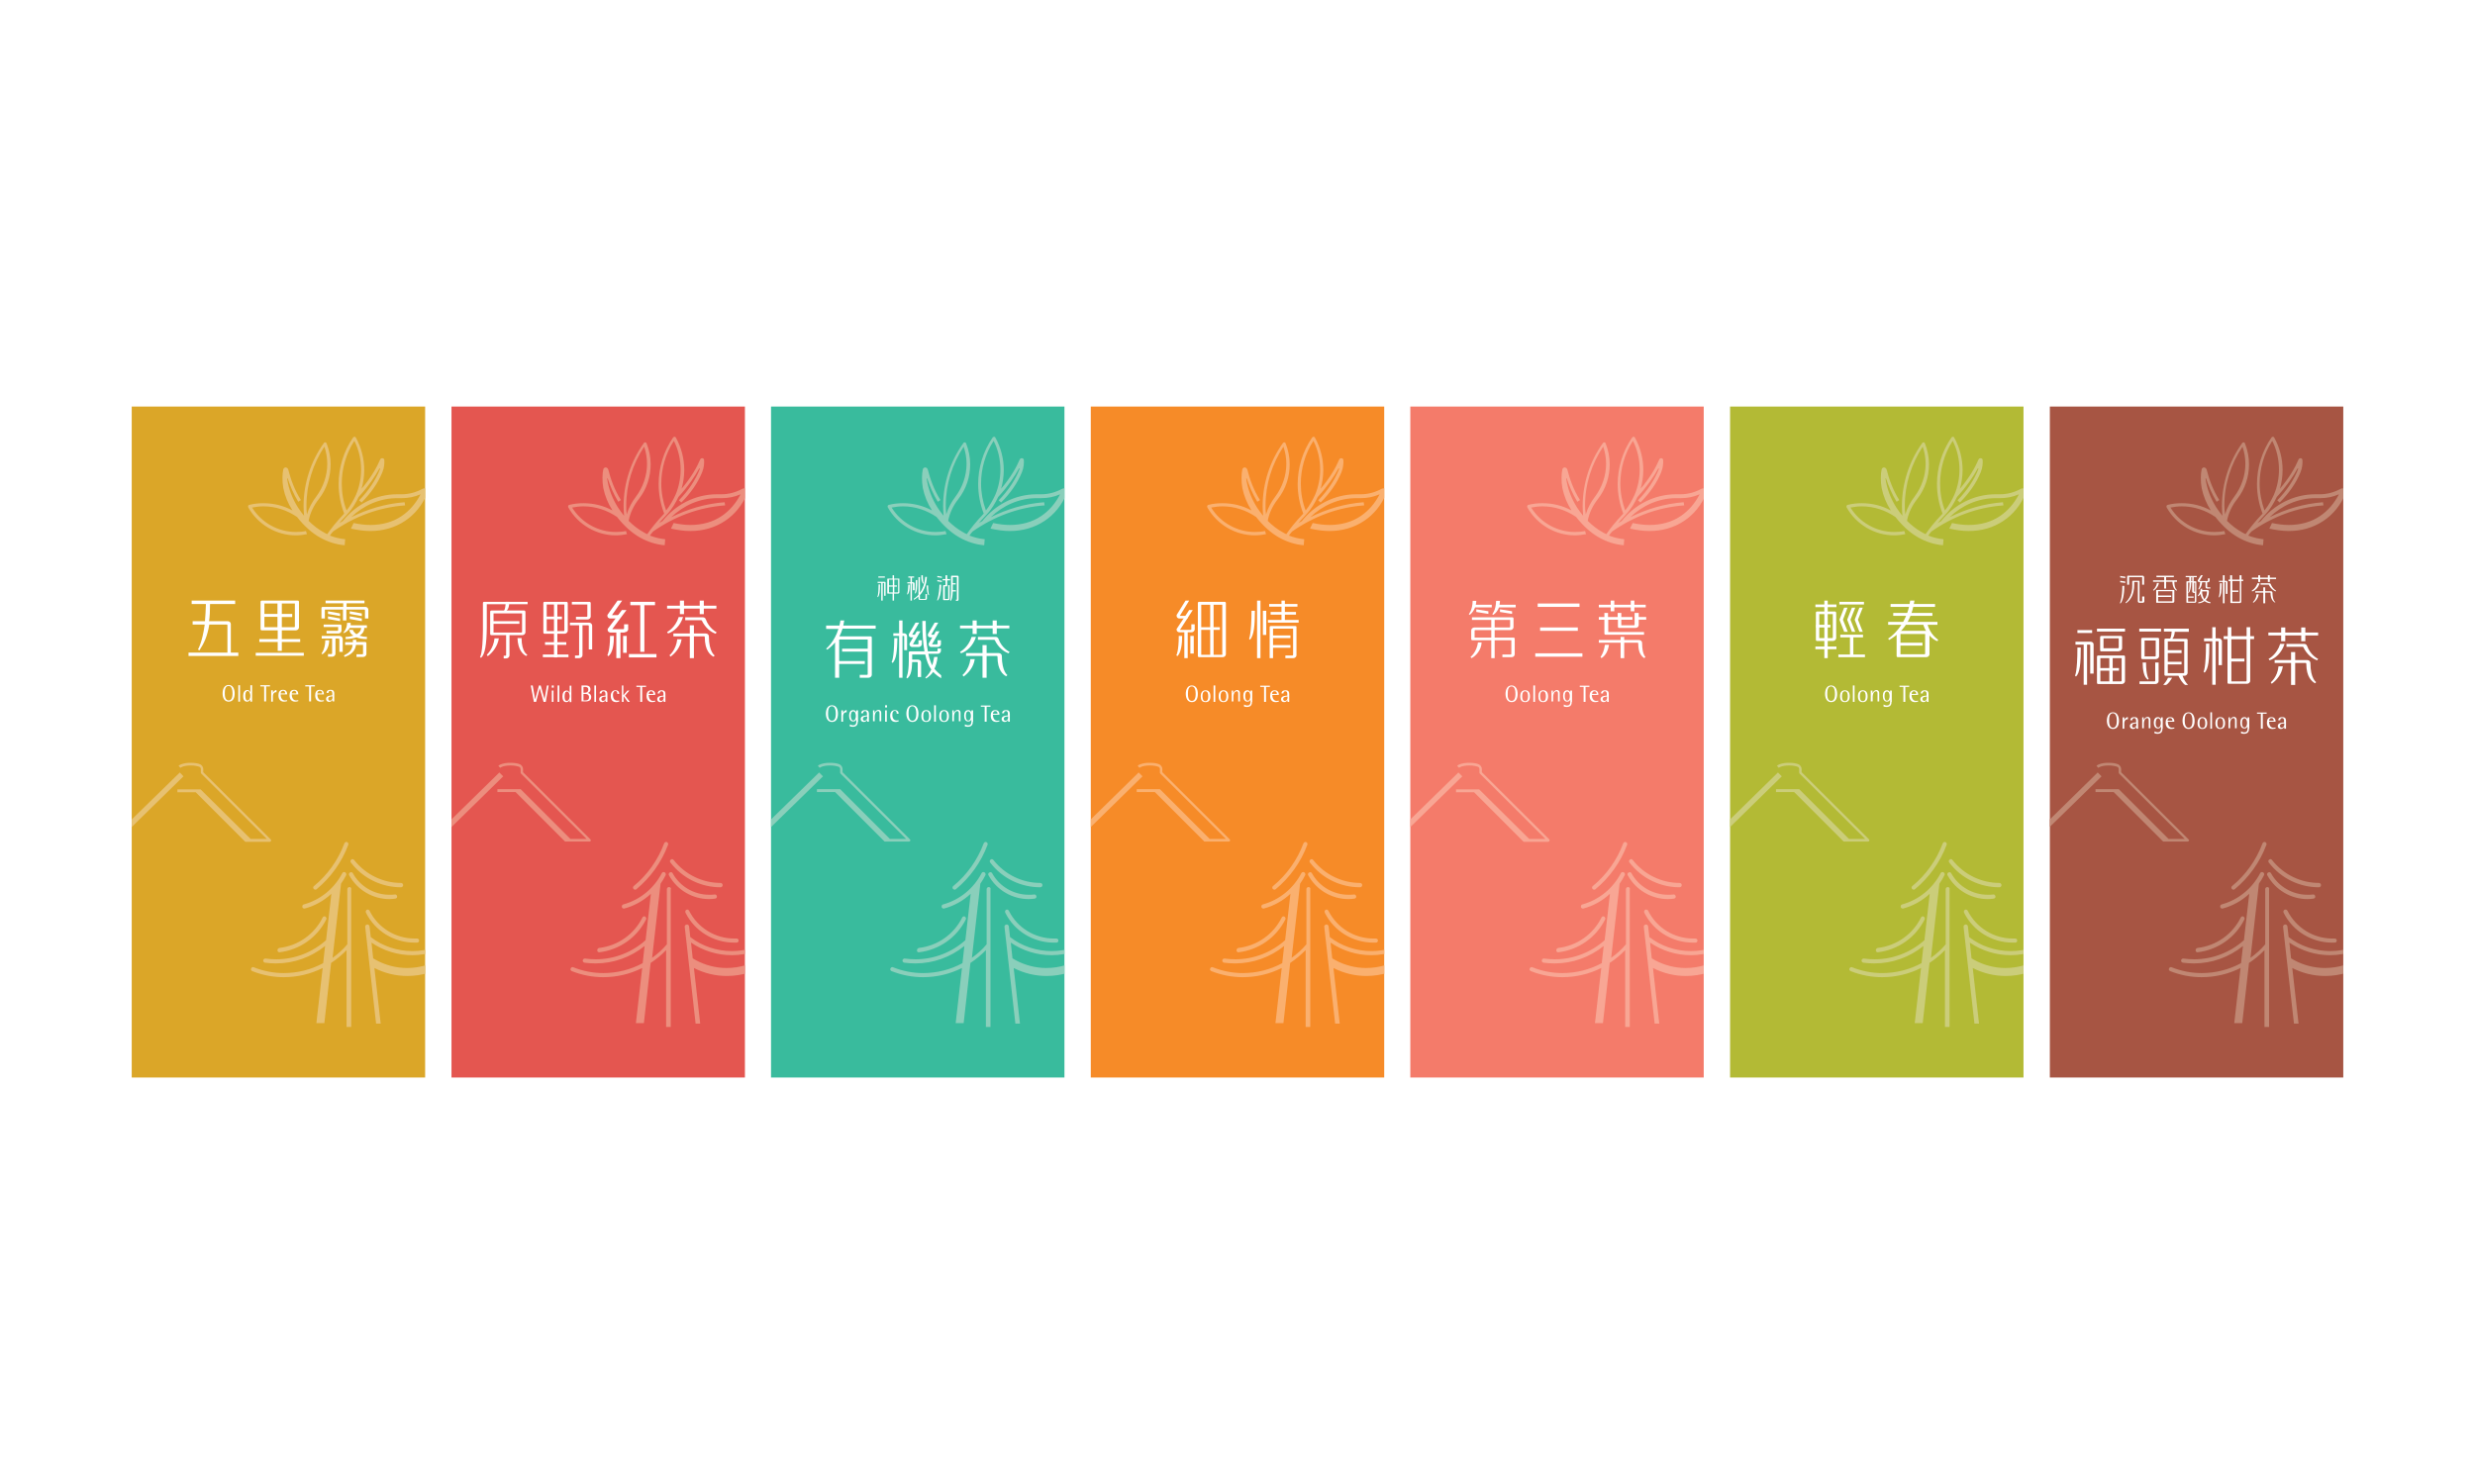 <?xml version="1.0" encoding="utf-8"?>
<!-- Generator: Adobe Illustrator 19.0.0, SVG Export Plug-In . SVG Version: 6.00 Build 0)  -->
<svg version="1.1" id="Layer_1" xmlns="http://www.w3.org/2000/svg" xmlns:xlink="http://www.w3.org/1999/xlink" x="0px" y="0px"
	 viewBox="0 0 1024 614" style="enable-background:new 0 0 1024 614;" xml:space="preserve">
<style type="text/css">
	.st0{fill:#FFFFFF;}
	.st1{clip-path:url(#XMLID_76_);}
	.st2{fill:#39BB9D;}
	.st3{fill:#8ACFBB;}
	.st4{clip-path:url(#XMLID_77_);}
	.st5{fill:#F47B6A;}
	.st6{fill:#F8A694;}
	.st7{clip-path:url(#XMLID_103_);}
	.st8{fill:#F68B28;}
	.st9{fill:#FAB06F;}
	.st10{clip-path:url(#XMLID_104_);}
	.st11{fill:#B3BA35;}
	.st12{fill:#CBCD7A;}
	.st13{clip-path:url(#XMLID_105_);}
	.st14{fill:#DBA628;}
	.st15{fill:#E7C172;}
	.st16{clip-path:url(#XMLID_106_);}
	.st17{fill:#E45650;}
	.st18{fill:#EC8E7E;}
	.st19{clip-path:url(#XMLID_107_);}
	.st20{fill:#A75543;}
	.st21{fill:#C08773;}
</style>
<rect id="XMLID_950_" x="0" y="0" class="st0" width="1024" height="614"/>
<g id="XMLID_71_">
	<g id="XMLID_807_">
		<defs>
			<rect id="XMLID_808_" x="319" y="168.2" width="121.4" height="277.6"/>
		</defs>
		<clipPath id="XMLID_76_">
			<use xlink:href="#XMLID_808_"  style="overflow:visible;"/>
		</clipPath>
		<g id="XMLID_809_" class="st1">
			<rect id="XMLID_949_" x="308.6" y="157.8" class="st2" width="142.3" height="298.4"/>
			<g id="XMLID_944_">
				<g id="XMLID_946_">
					<g id="XMLID_947_">
						<polygon id="XMLID_948_" class="st3" points="313.4,344.5 338.9,319.6 340.5,321.2 315,346.1 313.4,344.5 						"/>
					</g>
				</g>
				<path id="XMLID_945_" class="st3" d="M376.5,347.3l-27.9-27.8v-1.3c0-0.8-0.5-1.5-1.1-1.9c-1-0.5-2.5-0.7-4.2-0.7
					c-1.4,0-2.6,0.2-3.5,0.5c-0.5,0.2-0.9,0.3-1.2,0.6c-0.1,0.1-0.2,0.1-0.2,0.2l0.8,0.8c0-0.1,0.2-0.2,0.4-0.3
					c0.7-0.4,2.2-0.7,3.8-0.7c1.6,0,3,0.3,3.7,0.6c0.3,0.2,0.5,0.5,0.5,0.9v1.5c0,0.1,0.1,0.3,0.2,0.4l27.1,27h-6.7l-20.6-20.6h-9.6
					v1.2h7.5l20.5,20.5h10.1c0.2,0,0.4-0.1,0.5-0.3C376.7,347.7,376.7,347.5,376.5,347.3z"/>
			</g>
			<path id="XMLID_940_" class="st3" d="M440.6,202.1c-0.4-0.1-0.7-0.1-1.1,0.1c-2.7,1.5-5.7,2.3-8.7,2.3c-0.2,0-0.5,0-0.7,0
				c-0.4,0-0.8,0-1.2,0c-8.9,0-17.1,4.3-22.5,11.1c0,0,0,0,0,0c-0.5,0.3-0.9,0.5-1.4,0.8c0.9-1.1,2-2.2,3.2-3.5
				c2.1-2.2,3.6-4.8,4.8-7.3c0,0,0.1-0.1,0.1-0.1c4-4.4,6.7-8.4,8.5-11.7l0.3,0.1c-1.8,4.6-4.7,9-8.7,13.1c0,0,0,0,0,0l1,0.9
				c3.9-3.9,6.8-8.1,8.6-12.5c0.8-1.9,0.9-3.9,0.8-5.1c0-0.3-0.3-0.7-0.7-0.7c-0.4-0.1-0.8,0.1-1,0.5c-1.4,3.3-3.7,7.4-7.7,12.1
				c0.7-2.5,1.1-5.1,1.1-7.7c0-4.7-1.2-9.4-3.5-13.5c-0.1-0.2-0.3-0.3-0.5-0.3c-0.2,0-0.4,0.1-0.6,0.3c-4,5.8-6,12.6-6,19.3
				c0,4.1,0.8,8.3,2.3,12.2c-3.4,3.6-5.6,6.4-7,8.5c-0.6-0.3-1.1-0.5-1.7-0.9c-2-1.1-4.1-2.7-6-4.6c0.6-3.3,2.2-6.5,4.2-9
				c3.3-4.2,4.9-9.3,4.9-14.4c0-3-0.6-5.9-1.7-8.7c-0.1-0.2-0.3-0.4-0.5-0.4c-0.2,0-0.5,0.1-0.6,0.3c-5.4,7.5-8.4,16.7-8.4,26.1
				c0,1.3,0.1,2.6,0.2,4c-0.9-1.1-1.7-2.2-2.5-3.4c-2.3-3.6-3.9-7.7-4.5-12l0.2-0.1c1,3,2.4,6.5,4.4,9.7l1.1-0.7
				c-2.7-4.2-4.3-8.9-5.2-12.5c0-0.1,0-0.1-0.1-0.2c-0.1-0.5-0.6-0.8-1.1-0.8c-0.4,0-0.8,0.4-0.9,0.8c-0.4,1.7-0.5,4.9,0,7.7
				c0.7,3.4,2,6.5,3.8,9.3c-3.7-2-7.8-3-12-3c-2,0-3.9,0.2-5.9,0.7c-0.2,0.1-0.4,0.2-0.4,0.4c-0.1,0.2-0.1,0.4,0,0.6
				c4,7.2,11.7,11.6,19.7,11.6c1.5,0,3.1-0.2,4.6-0.5l-0.4-1.3c-1.4,0.3-2.8,0.4-4.2,0.4c-7.3,0-14.2-3.8-18.1-10.1
				c1.6-0.3,3.1-0.5,4.7-0.5c5,0,9.8,1.6,13.9,4.4c2.8,3.6,6.1,6.6,9.5,8.5c3.2,1.8,6.7,2.9,10.2,3.2l0.2-2.5
				c-2.1-0.2-4.2-0.7-6.3-1.5c0.3-0.5,0.7-1,1.2-1.6c0,0,0.1,0,0.1-0.1c8.7-6.1,18.8-10,29.8-10.8l-0.2-1.3
				c-7.9,0.6-15.3,2.8-22.1,6.2c5.1-4.9,11.8-7.9,19.1-7.9c0.4,0,0.7,0,1.1,0c0.3,0,0.5,0,0.8,0c2.6,0,5.2-0.5,7.7-1.6
				c-2,3.9-4.7,6.9-7.8,9c-3.7,2.5-8.1,3.7-13,3.7c-2.2,0-4.5-0.3-6.9-0.8l-1.1,2.3c2.7,0.6,5.4,1,8,1h0c5.3,0,10.2-1.4,14.4-4.2
				c3.9-2.6,7.3-6.6,9.2-11.6C441.5,203.1,441.2,202.4,440.6,202.1z M405.9,200.1c0-6.1,1.7-12.3,5.2-17.7c1.9,3.7,2.8,7.8,2.8,11.9
				c0,3.5-0.7,7.1-2.1,10.4c-1,2.2-2.3,4.5-3.9,6.5C406.6,207.6,405.9,203.8,405.9,200.1z M391.3,209.1c0-8.7,2.7-17.2,7.4-24.3
				c0.8,2.3,1.2,4.7,1.2,7.1c0,4.8-1.6,9.6-4.6,13.6c-1.6,2.1-3,4.6-3.8,7.3C391.4,211.5,391.3,210.3,391.3,209.1z"/>
			<g id="XMLID_931_">
				<path id="XMLID_932_" class="st3" d="M395,368.1c0.2,0,0.4-0.1,0.5-0.2c5.8-4.8,10.4-11.1,13.1-18.4c0.2-0.4-0.1-0.9-0.5-1.1
					c-0.4-0.2-0.9,0.1-1.1,0.5l0,0c-2.6,7-7,13.1-12.6,17.7c-0.4,0.3-0.4,0.8-0.1,1.2C394.6,368,394.8,368.1,395,368.1z
					 M430.4,367.1L430.4,367.1c0.5,0,0.9-0.4,0.9-0.9c0-0.5-0.4-0.9-0.9-0.9c-7.3,0-14.5-3.3-19.4-9.5c-0.3-0.4-0.8-0.5-1.2-0.1
					c-0.4,0.3-0.4,0.8-0.1,1.2C414.8,363.6,422.6,367.1,430.4,367.1z M428.1,371.8c0.5-0.1,0.8-0.5,0.7-1c-0.1-0.5-0.5-0.8-1-0.7
					c-0.7,0.1-1.4,0.1-2.2,0.1c-6.2,0-12.1-3.4-15.1-8.9c-0.2-0.4-0.7-0.6-1.2-0.3c-0.4,0.2-0.6,0.8-0.3,1.2
					c3.4,6.1,9.8,9.8,16.6,9.8C426.5,372,427.3,371.9,428.1,371.8z M417.4,376.8c-0.2-0.4-0.7-0.6-1.1-0.4c-0.4,0.2-0.6,0.7-0.4,1.2
					c3.8,7.7,11.7,12.4,20.1,12.4c0.4,0,0.8,0,1.1,0c0.5,0,0.8-0.4,0.8-0.9c0-0.5-0.4-0.8-0.9-0.8l0,0c-0.3,0-0.7,0-1,0
					C428.2,388.3,420.9,383.9,417.4,376.8z M380.2,394C380.2,394,380.2,394,380.2,394c8.5-1,15.7-6.2,19.4-13.6
					c0.2-0.4,0-0.9-0.4-1.2c-0.4-0.2-0.9,0-1.1,0.4c-3.4,6.9-10.1,11.7-17.9,12.6c-0.5,0.1-0.8,0.5-0.8,1
					C379.3,393.7,379.7,394,380.2,394z M409.1,367c-0.5,0-0.9,0.4-0.9,0.9v22.8c-1.8,2.2-3.9,4-6.1,5.6l3.5-30.7
					c0.8-1.1,1.5-2.3,2.1-3.5c0.2-0.4,0-0.9-0.4-1.2c-0.4-0.2-1-0.1-1.2,0.4l0,0c-3.3,6.3-9,11-15.9,12.9c-0.5,0.1-0.7,0.6-0.6,1.1
					c0.1,0.4,0.5,0.6,0.8,0.6c0.1,0,0.2,0,0.2,0c4.1-1.1,7.9-3.2,11-6.1l-2.2,19.2c-5.6,5-12.9,7.9-20.6,7.9c-1.4,0-2.9-0.1-4.4-0.3
					c-0.5-0.1-0.9,0.3-1,0.7c-0.1,0.5,0.3,0.9,0.7,1c1.5,0.2,3.1,0.3,4.6,0.3c7.5,0,14.6-2.6,20.3-7.2l-0.8,7.1
					c-5,2.7-10.6,4.1-16.3,4.1c-4.2,0-8.4-0.8-12.4-2.4c-0.4-0.2-0.9,0-1.1,0.5c-0.2,0.4,0,0.9,0.5,1.1c4.3,1.7,8.7,2.5,13,2.5
					c5.6,0,11.1-1.3,16.1-3.8l-2.6,22.8h3.3l2.8-24.9c2.3-1.5,4.5-3.3,6.4-5.3v31.8h1.9V368C410,367.5,409.6,367,409.1,367z
					 M450.5,398.2l-1.9-2.7c-4.6,3.3-10.1,5-15.7,5c-4.3,0-8.8-1.1-12.8-3.3c-0.4-0.2-0.8-0.5-1.2-0.7l-0.7-6.5
					c5,3.4,10.9,5.2,16.9,5.2c3.3,0,6.7-0.6,9.9-1.7c0.4-0.1,0.7-0.6,0.5-1.1c-0.2-0.4-0.7-0.7-1.1-0.5v0c-3,1.1-6.2,1.6-9.3,1.6
					c-6.2,0-12.3-2-17.2-5.8l-0.5-4.4c-0.1-0.5-0.5-0.9-1-0.8c-0.5,0.1-0.9,0.5-0.8,1l4.5,40h1.9l-2.6-23c4.3,2.2,9,3.3,13.6,3.3
					C439.2,403.8,445.4,401.9,450.5,398.2z"/>
			</g>
			<g id="XMLID_810_">
				<g id="XMLID_888_">
					<path id="XMLID_928_" class="st0" d="M341.7,295.3c0-1.8,0.7-3.5,2.5-3.5c1.9,0,2.5,1.7,2.5,3.5c0,1.8-0.6,3.4-2.5,3.4
						C342.4,298.7,341.7,297,341.7,295.3z M344.2,298.2c1.4,0,1.6-1.7,1.6-2.9c0-1.4-0.3-3.1-1.6-3.1c-1.4,0-1.6,1.6-1.6,3.1
						C342.6,296.5,342.8,298.2,344.2,298.2z"/>
					<path id="XMLID_926_" class="st0" d="M348.1,293.9h0.7v1.1h0c0.2-0.5,0.7-1.2,1.5-1.2v0.9h-0.2c-1,0-1.3,0.9-1.3,1.7v2.2h-0.7
						V293.9z"/>
					<path id="XMLID_923_" class="st0" d="M354.9,298.6c0,1.4-0.7,2.1-2.1,2.1c-0.5,0-0.9-0.1-1.2-0.2v-0.8c0.4,0.2,0.8,0.4,1.4,0.4
						c1.3,0,1.3-1.2,1.3-1.6v-0.9h0c-0.1,0.3-0.4,0.9-1.3,0.9c-1.2,0-1.7-1.1-1.7-2.4c0-1.3,0.5-2.3,1.7-2.3c0.9,0,1.2,0.7,1.3,1h0
						v-0.9h0.7V298.6z M353,298.1c0.8,0,1.1-1,1.1-1.9c0-0.8-0.3-1.9-1.1-1.9c-0.8,0-1,1.1-1,1.9C352,297,352.3,298.1,353,298.1z"/>
					<path id="XMLID_920_" class="st0" d="M358.8,297.9L358.8,297.9c-0.2,0.2-0.6,0.8-1.4,0.8c-0.8,0-1.3-0.5-1.3-1.2
						c0-1.4,1.8-1.4,2.6-1.5v-0.6c0-0.5-0.1-1.2-0.8-1.2c-0.7,0-0.8,0.6-0.8,0.9h-0.8c0-0.6,0.3-1.3,1.7-1.3c1.4,0,1.5,0.9,1.5,1.6
						v3.2h-0.7V297.9z M358.8,296.4c-0.3,0-1.8,0-1.8,1c0,0.5,0.3,0.8,0.7,0.8c0.6,0,1.1-0.5,1.1-1.3V296.4z"/>
					<path id="XMLID_918_" class="st0" d="M361.1,293.9h0.7v1.1h0c0.3-0.6,0.8-1.3,1.7-1.3c0.8,0,1.1,0.7,1.1,1.2v3.5h-0.7v-3
						c0-0.5,0-1.2-0.6-1.2c-1,0-1.4,1.3-1.4,2.2v2h-0.7V293.9z"/>
					<path id="XMLID_915_" class="st0" d="M366.2,291.8h0.8v0.9h-0.8V291.8z M366.2,293.9h0.7v4.7h-0.7V293.9z"/>
					<path id="XMLID_913_" class="st0" d="M371.6,298.5c-0.3,0.1-0.6,0.2-1,0.2c-1.7,0-2.3-1.1-2.3-2.6c0-1.5,0.8-2.3,1.9-2.3
						c1.2,0,1.6,0.7,1.6,1.5h-0.8c0-0.4,0-1.2-0.8-1.2c-0.8,0-1,0.9-1,1.7c0,1,0.4,2.3,1.8,2.3c0.4,0,0.5-0.1,0.8-0.1V298.5z"/>
					<path id="XMLID_910_" class="st0" d="M375,295.3c0-1.8,0.7-3.5,2.5-3.5c1.9,0,2.5,1.7,2.5,3.5c0,1.8-0.6,3.4-2.5,3.4
						C375.7,298.7,375,297,375,295.3z M377.5,298.2c1.4,0,1.6-1.7,1.6-2.9c0-1.4-0.3-3.1-1.6-3.1c-1.4,0-1.6,1.6-1.6,3.1
						C375.9,296.5,376.2,298.2,377.5,298.2z"/>
					<path id="XMLID_907_" class="st0" d="M381.2,296.3c0-1.5,0.6-2.5,2-2.5c1.4,0,2,1,2,2.5c0,1.5-0.6,2.4-2,2.4
						C381.8,298.7,381.2,297.8,381.2,296.3z M383.2,298.3c1,0,1.2-1,1.2-2c0-1-0.2-2.1-1.2-2.1c-1,0-1.2,1.1-1.2,2.1
						C382,297.3,382.2,298.3,383.2,298.3z"/>
					<path id="XMLID_905_" class="st0" d="M386.5,291.8h0.7v6.8h-0.7V291.8z"/>
					<path id="XMLID_902_" class="st0" d="M388.6,296.3c0-1.5,0.6-2.5,2-2.5c1.4,0,2,1,2,2.5c0,1.5-0.6,2.4-2,2.4
						C389.2,298.7,388.6,297.8,388.6,296.3z M390.6,298.3c1,0,1.2-1,1.2-2c0-1-0.2-2.1-1.2-2.1c-1,0-1.2,1.1-1.2,2.1
						C389.4,297.3,389.6,298.3,390.6,298.3z"/>
					<path id="XMLID_900_" class="st0" d="M393.9,293.9h0.7v1.1h0c0.3-0.6,0.8-1.3,1.7-1.3c0.8,0,1.1,0.7,1.1,1.2v3.5h-0.7v-3
						c0-0.5,0-1.2-0.6-1.2c-1,0-1.4,1.3-1.4,2.2v2h-0.7V293.9z"/>
					<path id="XMLID_897_" class="st0" d="M402.5,298.6c0,1.4-0.7,2.1-2.1,2.1c-0.5,0-0.9-0.1-1.2-0.2v-0.8c0.4,0.2,0.8,0.4,1.4,0.4
						c1.3,0,1.3-1.2,1.3-1.6v-0.9h0c-0.1,0.3-0.4,0.9-1.3,0.9c-1.2,0-1.7-1.1-1.7-2.4c0-1.3,0.5-2.3,1.7-2.3c0.9,0,1.2,0.7,1.3,1h0
						v-0.9h0.7V298.6z M400.6,298.1c0.8,0,1.1-1,1.1-1.9c0-0.8-0.3-1.9-1.1-1.9c-0.8,0-1,1.1-1,1.9
						C399.6,297,399.8,298.1,400.6,298.1z"/>
					<path id="XMLID_895_" class="st0" d="M407.4,292.4h-1.6v-0.5h4v0.5h-1.6v6.2h-0.8V292.4z"/>
					<path id="XMLID_892_" class="st0" d="M413.4,298.5c-0.4,0.1-0.6,0.2-1.2,0.2c-1.4,0-2.3-0.9-2.3-2.6c0-1.3,0.5-2.3,1.9-2.3
						c1.7,0,1.7,1.5,1.7,1.9h-2.7c0,1,0.4,2.5,1.8,2.5c0.4,0,0.6-0.1,0.9-0.1V298.5z M412.7,295.3c0-0.4-0.1-1.1-0.9-1.1
						s-1,0.8-1,1.1H412.7z"/>
					<path id="XMLID_889_" class="st0" d="M417.1,297.9L417.1,297.9c-0.2,0.2-0.6,0.8-1.4,0.8c-0.8,0-1.3-0.5-1.3-1.2
						c0-1.4,1.8-1.4,2.6-1.5v-0.6c0-0.5-0.1-1.2-0.8-1.2c-0.7,0-0.8,0.6-0.8,0.9h-0.8c0-0.6,0.3-1.3,1.7-1.3c1.4,0,1.5,0.9,1.5,1.6
						v3.2h-0.7V297.9z M417.1,296.4c-0.3,0-1.8,0-1.8,1c0,0.5,0.3,0.8,0.7,0.8c0.6,0,1.1-0.5,1.1-1.3V296.4z"/>
				</g>
				<g id="XMLID_811_">
					<g id="XMLID_859_">
						<g id="XMLID_231_">
							<path id="XMLID_244_" class="st0" d="M362.3,260.2v-1.4h-13.4c0.1-0.7,0.3-1.3,0.4-2.1h-1.6c-0.1,0.7-0.2,1.4-0.4,2.1h-5.5
								v1.4h5.1c-1.7,5.5-5.1,8.2-5.1,8.2l0.5,0.4c1.2-0.9,2.3-1.9,3.2-3v14.6h1.7v-5.7h10.6v-1.2h-10.6v-8.9H359v3.8h-10.6v1.2H359
								v9.3c0,0.2-0.1,0.3-0.3,0.3h-3v1.2h3.7c0.7,0,1.3-0.6,1.3-1.2v-15.4c0-0.3-0.2-0.5-0.5-0.5h-12.9c0.5-0.9,0.9-2,1.3-3.2
								H362.3z"/>
							<path id="XMLID_238_" class="st0" d="M375.3,269.1v-5.9c0-0.7-0.6-1.2-1.3-1.2h-0.6v-5.3H372v5.3h-2.4v1.1h2.4v17.3h1.4
								v-17.3h0.4c0.1,0,0.3,0.1,0.3,0.2v5.7H375.3z M368.9,273.9l0.4,0.4c1.5-1.4,1.9-4.9,2-10.3H370
								C369.9,272.8,368.9,273.9,368.9,273.9z M377,263.7h0.8l-1.4,2.4c-0.1,0.1-0.1,0.3-0.1,0.5c0,0.6,0.5,1.1,1.1,1.1h2.7
								c0.7,0,1.3-0.6,1.3-1.2v-1.6H380v1.4c0,0.2-0.1,0.3-0.3,0.3h-2l3.1-5.4h-1.5l-0.8,1.4h-1.1l2.9-5h-1.5l-2.7,4.6
								c-0.1,0.1-0.1,0.3-0.1,0.5C375.9,263.2,376.4,263.7,377,263.7z M384.9,263.7h0.8l-1.4,2.4c-0.1,0.1-0.1,0.3-0.1,0.5
								c0,0.6,0.5,1.1,1.1,1.1h2.7c0.7,0,1.3-0.6,1.3-1.2v-1.6h-1.4v1.4c0,0.2-0.1,0.3-0.3,0.3h-2l3.1-5.4h-1.5l-0.8,1.4h-1.1l2.9-5
								h-1.5l-2.7,4.6c-0.1,0.1-0.1,0.3-0.1,0.5C383.8,263.2,384.3,263.7,384.9,263.7z M386.6,276.7c0.6-1.2,1.1-2.8,1.3-4.9h-1.4
								c-0.2,1.4-0.5,2.5-0.8,3.5c-0.6-1.2-1.2-2.8-1.6-4.8h3.9c0.7,0,1.3-0.6,1.3-1.2v-1h-1.4v0.9c0,0.2-0.1,0.3-0.3,0.3h-3.7
								c-0.6-3.1-0.9-7.2-0.9-12.6h-1.4c0,5.4,0.3,9.4,0.9,12.6h-6c-0.3,0-0.5,0.2-0.5,0.5v3.4c0,5.3-1,6.9-1,6.9l0.4,0.4
								c1.5-1.3,1.9-3.4,2-6.8h2c0.2,0,0.3,0.1,0.3,0.3v5.9h1.4v-6c0-0.7-0.6-1.2-1.3-1.2h-2.4c0-0.2,0-0.3,0-0.5v-1.6h5.4
								c0.6,2.7,1.4,4.7,2.5,6.2c-1.2,2.5-2.5,3.3-2.5,3.3l0.4,0.4c1.2-0.8,2.2-1.7,2.9-2.7c1,1.1,2.1,1.9,3.3,2.6v-1.2
								C388.4,278.6,387.5,277.8,386.6,276.7z"/>
							<path id="XMLID_232_" class="st0" d="M412.4,258.8v-2.1h-1.7v2.1h-6.6v-2.1h-1.7v2.1h-5.2v1.2h5.2v2.3h1.7V260h6.6v2.3h1.7
								V260h5.2v-1.2H412.4z M398.2,279.3l0.5,0.6c2-1.5,4.1-3.8,4.6-7.2h-1.8C400.9,277.2,398.2,279.3,398.2,279.3z M414.5,271.4
								c0-0.7-0.6-1.2-1.3-1.2h-5v-3.3h-1.7v3.3h-6.8v1.2h6.8v9h1.7v-9h4.2c0.2,0,0.3,0.1,0.3,0.3c0,5.6,2.3,7.4,3.6,8.1l0.5-0.5
								C416.9,279.4,414.5,277.9,414.5,271.4z M403.8,263.5H402c-1.4,4.5-4.8,6.2-4.8,6.2l0.4,0.6
								C400,269.5,402.6,267.3,403.8,263.5z M413.1,264.3c-0.2-0.5-0.6-0.8-1.2-0.8h-7.3v1.2h6.7c0.1,0,0.2,0.1,0.3,0.2
								c1.4,2.9,3.6,4.7,5.7,5.4l0.4-0.6C417.6,269.7,414.5,268.2,413.1,264.3z"/>
						</g>
					</g>
					<g id="XMLID_812_">
						<g id="XMLID_315_">
							<path id="XMLID_329_" class="st0" d="M366.1,238.5h-2.7v0.5h2.7V238.5z M371.9,239.4h-2V238h-0.6v1.4h-2
								c-0.1,0-0.2,0.1-0.2,0.2v5.8c0,0.1,0.1,0.2,0.2,0.2h2v2.9h0.6v-2.9h1.6c0.3,0,0.6-0.2,0.6-0.5v-5.5
								C372.2,239.5,372.1,239.4,371.9,239.4z M369.4,245.1h-1.6v-2.4h1.6V245.1z M369.4,242.2h-1.6v-2.4h1.6V242.2z M371.5,245
								c0,0.1-0.1,0.1-0.1,0.1H370v-2.4h1.1v-0.5H370v-2.4h1.6V245z M363,246.9l0.2,0.2c0.7-0.7,0.9-2.5,0.9-5.3h-0.6
								C363.5,246.3,363,246.9,363,246.9z M365.9,240.7h-2.8v0.5h1.5v7.3h0.6v-7.3h0.5c0.1,0,0.1,0,0.1,0.1v5.2h0.6v-5.3
								C366.5,240.9,366.2,240.7,365.9,240.7z"/>
							<path id="XMLID_322_" class="st0" d="M379.5,240h-0.6c0,4.9-0.4,5.4-0.4,5.4l0.2,0.2C379.4,245,379.5,243.1,379.5,240z
								 M375.3,245.8l0.2,0.2c0.7-0.7,0.9-2.2,0.9-4.1h-0.6C375.7,244.9,375.3,245.8,375.3,245.8z M384,242.2h-0.6
								c0,1.9,0.2,3.4,0.8,4.1l0.2-0.2C384.4,246.1,384,245.4,384,242.2z M382,241.5l0.2-0.2c0,0-0.4-0.8-0.4-3.3h-0.6
								C381.1,239.6,381.3,240.9,382,241.5z M378.4,244.2v-2.8c0-0.3-0.3-0.5-0.6-0.5h-0.5V239h0.9v-0.5h-2.4v0.5h0.9v1.9h-1.3v0.5
								h1.3v7.1h0.6v-7.1h0.3c0.1,0,0.1,0,0.1,0.1v2.7H378.4z M382.8,247.7c0,0.1-0.1,0.1-0.1,0.1h-2c-0.1,0-0.1-0.1-0.1-0.1v-1.5
								c1.4-1.5,2.7-3.9,2.9-7.5h-0.7c-0.2,3.1-1.2,5.2-2.2,6.6v-6.5H380v7.3c-0.8,0.9-1.6,1.4-1.9,1.6v0.5c0.6-0.3,1.2-0.8,1.9-1.4
								v0.9c0,0.3,0.3,0.5,0.6,0.5h2.3c0.3,0,0.6-0.2,0.6-0.5v-1.9h-0.6V247.7z"/>
							<path id="XMLID_316_" class="st0" d="M391.8,238h-0.6v1.6h-1.2v0.5h1.2v2h-0.8c-0.1,0-0.2,0.1-0.2,0.2v5.8
								c0,0.1,0.1,0.2,0.2,0.2h1.9c0.3,0,0.6-0.2,0.6-0.5v-5.7h-0.6v5.6c0,0.1-0.1,0.1-0.1,0.1h-1.3v-5.2h0.8c0.1,0,0.2-0.1,0.2-0.2
								v-2.3h1.2v-0.5h-1.2V238z M396.2,238.2h-2.5c-0.1,0-0.2,0.1-0.2,0.2v5.1c0,4.3-0.4,4.9-0.4,4.9l0.2,0.2
								c0.6-0.5,0.8-1.8,0.9-3.9h1.3v-0.5h-1.3c0-0.4,0-0.7,0-1.1v-1.3h1.2v-0.5h-1.2v-2.5h1.7v9.2c0,0.1-0.1,0.1-0.1,0.1h-0.3v0.5
								h0.5c0.3,0,0.6-0.2,0.6-0.5v-9.6C396.5,238.3,396.4,238.2,396.2,238.2z M387.8,238.8l1.9,0.3v-0.5l-1.9-0.3V238.8z
								 M387.8,240.5l1.9,0.3v-0.5l-1.9-0.3V240.5z M387.7,248.3l0.2,0.2c0.7-0.7,1.5-2.9,1.5-6.6h-0.7
								C388.6,246.5,387.7,248.3,387.7,248.3z"/>
						</g>
					</g>
				</g>
			</g>
		</g>
	</g>
	<g id="XMLID_719_">
		<defs>
			<rect id="XMLID_720_" x="583.5" y="168.2" width="121.4" height="277.6"/>
		</defs>
		<clipPath id="XMLID_77_">
			<use xlink:href="#XMLID_720_"  style="overflow:visible;"/>
		</clipPath>
		<g id="XMLID_721_" class="st4">
			<rect id="XMLID_806_" x="573.1" y="157.8" class="st5" width="142.3" height="298.4"/>
			<g id="XMLID_801_">
				<g id="XMLID_803_">
					<g id="XMLID_804_">
						<polygon id="XMLID_805_" class="st6" points="577.9,344.5 603.4,319.6 605,321.2 579.5,346.1 577.9,344.5 						"/>
					</g>
				</g>
				<path id="XMLID_802_" class="st6" d="M641,347.3l-27.9-27.8v-1.3c0-0.8-0.5-1.5-1.1-1.9c-1-0.5-2.5-0.7-4.2-0.7
					c-1.4,0-2.6,0.2-3.5,0.5c-0.5,0.2-0.9,0.3-1.2,0.6c-0.1,0.1-0.2,0.1-0.2,0.2l0.8,0.8c0-0.1,0.2-0.2,0.4-0.3
					c0.7-0.4,2.2-0.7,3.8-0.7c1.6,0,3,0.3,3.7,0.6c0.3,0.2,0.5,0.5,0.5,0.9v1.5c0,0.1,0.1,0.3,0.2,0.4l27.1,27h-6.7L612,326.6h-9.6
					v1.2h7.5l20.5,20.5h10.1c0.2,0,0.4-0.1,0.5-0.3C641.2,347.7,641.2,347.5,641,347.3z"/>
			</g>
			<path id="XMLID_797_" class="st6" d="M705.1,202.1c-0.4-0.1-0.7-0.1-1.1,0.1c-2.7,1.5-5.7,2.3-8.7,2.3c-0.2,0-0.5,0-0.7,0
				c-0.4,0-0.8,0-1.2,0c-8.9,0-17.1,4.3-22.5,11.1c0,0,0,0,0,0c-0.5,0.3-0.9,0.5-1.4,0.8c0.9-1.1,2-2.2,3.2-3.5
				c2.1-2.2,3.6-4.8,4.8-7.3c0,0,0.1-0.1,0.1-0.1c4-4.4,6.7-8.4,8.5-11.7l0.3,0.1c-1.8,4.6-4.7,9-8.7,13.1c0,0,0,0,0,0l1,0.9
				c3.9-3.9,6.8-8.1,8.6-12.5c0.8-1.9,0.9-3.9,0.8-5.1c0-0.3-0.3-0.7-0.6-0.7c-0.4-0.1-0.8,0.1-1,0.5c-1.4,3.3-3.7,7.4-7.7,12.1
				c0.7-2.5,1.1-5.1,1.1-7.7c0-4.7-1.2-9.4-3.5-13.5c-0.1-0.2-0.3-0.3-0.5-0.3c-0.2,0-0.4,0.1-0.6,0.3c-4,5.8-6,12.6-6,19.3
				c0,4.1,0.8,8.3,2.3,12.2c-3.4,3.6-5.6,6.4-7,8.5c-0.6-0.3-1.1-0.5-1.7-0.9c-2-1.1-4.1-2.7-6-4.6c0.6-3.3,2.2-6.5,4.2-9
				c3.3-4.2,4.9-9.3,4.9-14.4c0-3-0.6-5.9-1.7-8.7c-0.1-0.2-0.3-0.4-0.5-0.4c-0.2,0-0.5,0.1-0.6,0.3c-5.4,7.5-8.4,16.7-8.4,26.1
				c0,1.3,0.1,2.6,0.2,4c-0.9-1.1-1.7-2.2-2.5-3.4c-2.3-3.6-3.9-7.7-4.5-12l0.2-0.1c1,3,2.4,6.5,4.4,9.7l1.1-0.7
				c-2.7-4.2-4.3-8.9-5.2-12.5c0-0.1,0-0.1-0.1-0.2c-0.1-0.5-0.6-0.8-1.1-0.8c-0.4,0-0.8,0.4-0.9,0.8c-0.4,1.7-0.5,4.9,0,7.7
				c0.7,3.4,2,6.5,3.8,9.3c-3.7-2-7.8-3-12-3c-2,0-3.9,0.2-5.9,0.7c-0.2,0.1-0.4,0.2-0.4,0.4c-0.1,0.2-0.1,0.4,0,0.6
				c4,7.2,11.7,11.6,19.7,11.6c1.5,0,3.1-0.2,4.6-0.5l-0.4-1.3c-1.4,0.3-2.8,0.4-4.2,0.4c-7.3,0-14.2-3.8-18.1-10.1
				c1.6-0.3,3.1-0.5,4.7-0.5c5,0,9.8,1.6,13.9,4.4c2.8,3.6,6.1,6.6,9.5,8.5c3.2,1.8,6.7,2.9,10.2,3.2l0.2-2.5
				c-2.1-0.2-4.2-0.7-6.3-1.5c0.3-0.5,0.7-1,1.2-1.6c0,0,0.1,0,0.1-0.1c8.7-6.1,18.8-10,29.8-10.8l-0.2-1.3
				c-7.9,0.6-15.3,2.8-22.1,6.2c5.1-4.9,11.8-7.9,19.1-7.9c0.4,0,0.7,0,1.1,0c0.3,0,0.5,0,0.8,0c2.6,0,5.2-0.5,7.7-1.6
				c-2,3.9-4.7,6.9-7.8,9c-3.7,2.5-8.1,3.7-13,3.7c-2.2,0-4.5-0.3-6.9-0.8l-1.1,2.3c2.7,0.6,5.4,1,8,1h0c5.3,0,10.2-1.4,14.4-4.2
				c3.9-2.6,7.3-6.6,9.2-11.6C706,203.1,705.7,202.4,705.1,202.1z M670.4,200.1c0-6.1,1.7-12.3,5.2-17.7c1.9,3.7,2.8,7.8,2.8,11.9
				c0,3.5-0.7,7.1-2.1,10.4c-1,2.2-2.3,4.5-3.9,6.5C671.1,207.6,670.4,203.8,670.4,200.1z M655.8,209.1c0-8.7,2.7-17.2,7.5-24.3
				c0.8,2.3,1.2,4.7,1.2,7.1c0,4.8-1.6,9.6-4.6,13.6c-1.6,2.1-3,4.6-3.8,7.3C655.9,211.5,655.8,210.3,655.8,209.1z"/>
			<g id="XMLID_788_">
				<path id="XMLID_789_" class="st6" d="M659.6,368.1c0.2,0,0.4-0.1,0.5-0.2c5.8-4.8,10.4-11.1,13.1-18.4c0.2-0.4-0.1-0.9-0.5-1.1
					c-0.4-0.2-0.9,0.1-1.1,0.5l0,0c-2.6,7-7,13.1-12.6,17.7c-0.4,0.3-0.4,0.8-0.1,1.2C659.1,368,659.3,368.1,659.6,368.1z
					 M694.9,367.1L694.9,367.1c0.5,0,0.9-0.4,0.9-0.9c0-0.5-0.4-0.9-0.9-0.9c-7.3,0-14.5-3.3-19.4-9.5c-0.3-0.4-0.8-0.5-1.2-0.1
					c-0.4,0.3-0.4,0.8-0.1,1.2C679.4,363.6,687.1,367.1,694.9,367.1z M692.6,371.8c0.5-0.1,0.8-0.5,0.7-1c-0.1-0.5-0.5-0.8-1-0.7
					c-0.7,0.1-1.4,0.1-2.2,0.1c-6.2,0-12.1-3.4-15.1-8.9c-0.2-0.4-0.7-0.6-1.2-0.3c-0.4,0.2-0.6,0.8-0.3,1.2
					c3.4,6.1,9.8,9.8,16.6,9.8C691.1,372,691.8,371.9,692.6,371.8z M681.9,376.8c-0.2-0.4-0.7-0.6-1.2-0.4c-0.4,0.2-0.6,0.7-0.4,1.2
					c3.8,7.7,11.7,12.4,20.1,12.4c0.4,0,0.8,0,1.1,0c0.5,0,0.8-0.4,0.8-0.9c0-0.5-0.4-0.8-0.9-0.8l0,0c-0.3,0-0.7,0-1,0
					C692.7,388.3,685.4,383.9,681.9,376.8z M644.7,394C644.7,394,644.7,394,644.7,394c8.5-1,15.7-6.2,19.4-13.6
					c0.2-0.4,0-0.9-0.4-1.2c-0.4-0.2-0.9,0-1.1,0.4c-3.4,6.9-10.1,11.7-17.9,12.6c-0.5,0.1-0.8,0.5-0.8,1
					C643.9,393.7,644.2,394,644.7,394z M673.6,367c-0.5,0-0.9,0.4-0.9,0.9v22.8c-1.8,2.2-3.9,4-6.1,5.6l3.5-30.7
					c0.8-1.1,1.5-2.3,2.1-3.5c0.2-0.4,0.1-0.9-0.4-1.2c-0.4-0.2-1-0.1-1.2,0.4l0,0c-3.3,6.3-9,11-15.9,12.9
					c-0.5,0.1-0.7,0.6-0.6,1.1c0.1,0.4,0.4,0.6,0.8,0.6c0.1,0,0.2,0,0.2,0c4.1-1.1,7.9-3.2,11-6.1l-2.2,19.2
					c-5.6,5-12.9,7.9-20.6,7.9c-1.4,0-2.9-0.1-4.4-0.3c-0.5-0.1-0.9,0.3-1,0.7c-0.1,0.5,0.3,0.9,0.7,1c1.5,0.2,3.1,0.3,4.6,0.3
					c7.5,0,14.6-2.6,20.3-7.2l-0.8,7.1c-5,2.7-10.6,4.1-16.3,4.1c-4.2,0-8.4-0.8-12.4-2.4c-0.4-0.2-0.9,0-1.1,0.5
					c-0.2,0.4,0,0.9,0.5,1.1c4.3,1.7,8.7,2.5,13,2.5c5.6,0,11.1-1.3,16.1-3.8l-2.6,22.8h3.3l2.8-24.9c2.3-1.5,4.5-3.3,6.4-5.3v31.8
					h1.9V368C674.5,367.5,674.1,367,673.6,367z M715,398.2l-1.9-2.7c-4.6,3.3-10.1,5-15.7,5c-4.3,0-8.8-1.1-12.8-3.3
					c-0.4-0.2-0.8-0.5-1.2-0.7l-0.7-6.5c5,3.4,10.9,5.2,16.9,5.2c3.3,0,6.7-0.6,9.9-1.7c0.4-0.1,0.7-0.6,0.5-1.1
					c-0.2-0.4-0.7-0.7-1.1-0.5v0c-3,1.1-6.2,1.6-9.3,1.6c-6.2,0-12.3-2-17.2-5.8l-0.5-4.4c-0.1-0.5-0.5-0.9-1-0.8
					c-0.5,0.1-0.9,0.5-0.8,1l4.5,40h1.9l-2.6-23c4.3,2.2,9,3.3,13.6,3.3C703.7,403.8,709.9,401.9,715,398.2z"/>
			</g>
			<g id="XMLID_747_">
				<g id="XMLID_273_">
					<path id="XMLID_289_" class="st0" d="M635.2,270.3v1.4h19.5v-1.4H635.2z M653.5,249.7h-17.3v1.4h17.3V249.7z M652.8,261v-1.4
						h-15.6v1.4H652.8z"/>
					<path id="XMLID_279_" class="st0" d="M615.8,254v-1.1l-5-0.8v1.1L615.8,254z M608.4,271.8l0.4,0.5c1.7-0.8,4.1-3.3,4.2-6.5
						h-1.5C610.9,270,608.4,271.8,608.4,271.8z M610.3,251.3h6.9v-1.1h-6.6c0.1-0.5,0.2-1.1,0.2-1.6h-1.5c-0.1,3.9-1.6,5.5-1.6,5.5
						l0.4,0.3C609,253.7,609.8,252.6,610.3,251.3z M620.4,250.2c0.1-0.5,0.2-1.1,0.2-1.6H619c-0.1,3.9-1.6,5.5-1.6,5.5l0.4,0.3
						c1.1-0.7,1.9-1.8,2.4-3.1h6.9v-1.1H620.4z M620.6,252.1v1.1l5,0.8v-1.1L620.6,252.1z M626.2,263.8h-7.8v-3.1h6.5
						c0.7,0,1.3-0.6,1.3-1.2v-3.6c0-0.3-0.2-0.5-0.5-0.5h-16.7v1.1h8v3.1h-7c-0.7,0-1.3,0.6-1.3,1.2v3.6c0,0.3,0.2,0.5,0.5,0.5h7.8
						v7.4h1.4v-7.4h6.9v5.6c0,0.2-0.1,0.3-0.3,0.3h-3.4v1.1h3.8c0.7,0,1.3-0.5,1.3-1.2v-6.4C626.7,264,626.5,263.8,626.2,263.8z
						 M618.4,256.5h6.4v2.8c0,0.2-0.1,0.3-0.3,0.3h-6.1V256.5z M617,263.8h-6.9V261c0-0.2,0.1-0.3,0.3-0.3h6.6V263.8z"/>
					<path id="XMLID_274_" class="st0" d="M676.2,250.2v-1.7h-1.5v1.7h-6.8v-1.7h-1.5v1.7h-4.9v1.1h4.9v1.6h1.5v-1.6h6.8v1.6h1.5
						v-1.6h4.7v-1.1H676.2z M677.8,253.6h-1.5v4.8c0,0.2-0.1,0.3-0.3,0.3h-5.2v-2.3h4.6v-1.1h-4.6v-1.7h-1.5v1.7h-4v-1.7h-1.5v1.7
						h-2.3v1.1h2.3v5.7c0,0.3,0.2,0.5,0.5,0.5h15.9v-1.1h-14.8v-5.1h4v2.9c0,0.3,0.2,0.5,0.5,0.5h6.8c0.7,0,1.3-0.5,1.3-1.2v-2.2
						h3.1v-1.1h-3.1V253.6z M662.2,271.8l0.4,0.5c1.7-1.1,2.7-3,3.1-5.5H664C663.6,270.1,662.2,271.8,662.2,271.8z M679.4,266
						c0-0.7-0.6-1.2-1.3-1.2H672v-1.3h-1.5v1.3h-9v1.1h9v6.4h1.5v-6.4h5.5c0.2,0,0.3,0.1,0.3,0.3c0,3.8,1.2,5.2,2.5,6.1l0.5-0.5
						C680.8,271.8,679.4,270.8,679.4,266z"/>
				</g>
			</g>
			<g id="XMLID_722_">
				<path id="XMLID_744_" class="st0" d="M622.9,287.1c0-1.8,0.7-3.5,2.5-3.5c1.8,0,2.5,1.7,2.5,3.5c0,1.8-0.6,3.4-2.5,3.4
					C623.6,290.5,622.9,288.8,622.9,287.1z M625.4,290c1.4,0,1.6-1.7,1.6-2.9c0-1.5-0.3-3.1-1.6-3.1c-1.4,0-1.6,1.6-1.6,3.1
					C623.7,288.3,624,290,625.4,290z"/>
				<path id="XMLID_741_" class="st0" d="M629,288.1c0-1.5,0.6-2.5,2-2.5c1.4,0,2,1,2,2.5c0,1.5-0.6,2.4-2,2.4
					C629.6,290.5,629,289.6,629,288.1z M631,290.1c1,0,1.2-1,1.2-2c0-1-0.2-2.1-1.2-2.1c-1,0-1.2,1.1-1.2,2.1
					C629.8,289.1,630,290.1,631,290.1z"/>
				<path id="XMLID_739_" class="st0" d="M634.4,283.6h0.7v6.8h-0.7V283.6z"/>
				<path id="XMLID_736_" class="st0" d="M636.5,288.1c0-1.5,0.6-2.5,2-2.5c1.4,0,2,1,2,2.5c0,1.5-0.6,2.4-2,2.4
					C637,290.5,636.5,289.6,636.5,288.1z M638.4,290.1c1,0,1.2-1,1.2-2c0-1-0.2-2.1-1.2-2.1c-1,0-1.2,1.1-1.2,2.1
					C637.3,289.1,637.4,290.1,638.4,290.1z"/>
				<path id="XMLID_734_" class="st0" d="M641.8,285.7h0.7v1.1h0c0.3-0.6,0.8-1.3,1.7-1.3c0.8,0,1.1,0.7,1.1,1.2v3.5h-0.7v-3
					c0-0.5,0-1.2-0.6-1.2c-1,0-1.4,1.3-1.4,2.2v2h-0.7V285.7z"/>
				<path id="XMLID_731_" class="st0" d="M650.3,290.4c0,1.4-0.7,2.1-2.1,2.1c-0.5,0-0.9-0.1-1.2-0.2v-0.8c0.4,0.2,0.8,0.4,1.4,0.4
					c1.3,0,1.3-1.2,1.3-1.6v-0.9h0c-0.1,0.3-0.4,0.9-1.3,0.9c-1.2,0-1.7-1.1-1.7-2.4c0-1.3,0.5-2.3,1.7-2.3c0.9,0,1.2,0.7,1.3,1h0
					v-0.9h0.7V290.4z M648.4,289.9c0.8,0,1.1-1,1.1-1.9c0-0.8-0.3-1.9-1.1-1.9c-0.8,0-1,1.1-1,1.9
					C647.4,288.8,647.7,289.9,648.4,289.9z"/>
				<path id="XMLID_729_" class="st0" d="M655.2,284.2h-1.6v-0.5h4v0.5H656v6.2h-0.8V284.2z"/>
				<path id="XMLID_726_" class="st0" d="M661.2,290.3c-0.4,0.1-0.6,0.2-1.2,0.2c-1.4,0-2.3-0.9-2.3-2.6c0-1.3,0.5-2.3,1.9-2.3
					c1.7,0,1.7,1.5,1.7,1.9h-2.7c0,1,0.4,2.5,1.8,2.5c0.4,0,0.6-0.1,0.9-0.1V290.3z M660.6,287.1c0-0.4-0.1-1.1-0.9-1.1
					c-0.8,0-1,0.8-1,1.1H660.6z"/>
				<path id="XMLID_723_" class="st0" d="M664.9,289.7L664.9,289.7c-0.2,0.2-0.6,0.8-1.4,0.8c-0.8,0-1.3-0.5-1.3-1.2
					c0-1.4,1.8-1.4,2.6-1.5v-0.6c0-0.5-0.1-1.2-0.8-1.2c-0.7,0-0.8,0.6-0.8,0.9h-0.8c0-0.6,0.3-1.3,1.7-1.3c1.4,0,1.5,0.9,1.5,1.6
					v3.2h-0.7V289.7z M664.9,288.2c-0.3,0-1.8,0-1.8,1c0,0.5,0.3,0.8,0.7,0.8c0.6,0,1.1-0.5,1.1-1.3V288.2z"/>
			</g>
		</g>
	</g>
	<g id="XMLID_649_">
		<defs>
			<rect id="XMLID_650_" x="451.3" y="168.2" width="121.4" height="277.6"/>
		</defs>
		<clipPath id="XMLID_103_">
			<use xlink:href="#XMLID_650_"  style="overflow:visible;"/>
		</clipPath>
		<g id="XMLID_651_" class="st7">
			<rect id="XMLID_718_" x="440.9" y="157.8" class="st8" width="142.3" height="298.4"/>
			<g id="XMLID_713_">
				<g id="XMLID_715_">
					<g id="XMLID_716_">
						<polygon id="XMLID_717_" class="st9" points="445.7,344.5 471.1,319.6 472.7,321.2 447.3,346.1 445.7,344.5 						"/>
					</g>
				</g>
				<path id="XMLID_714_" class="st9" d="M508.8,347.3l-27.9-27.8v-1.3c0-0.8-0.5-1.5-1.1-1.9c-1-0.5-2.5-0.7-4.2-0.7
					c-1.4,0-2.6,0.2-3.5,0.5c-0.5,0.2-0.9,0.3-1.2,0.6c-0.1,0.1-0.2,0.1-0.2,0.2l0.8,0.8c0-0.1,0.2-0.2,0.4-0.3
					c0.7-0.4,2.2-0.7,3.8-0.7c1.6,0,3,0.3,3.7,0.6c0.3,0.2,0.5,0.5,0.5,0.9v1.5c0,0.1,0.1,0.3,0.2,0.4l27.1,27h-6.7l-20.6-20.6h-9.6
					v1.2h7.5l20.5,20.5h10.1c0.2,0,0.4-0.1,0.5-0.3C509,347.7,508.9,347.5,508.8,347.3z"/>
			</g>
			<path id="XMLID_709_" class="st9" d="M572.8,202.1c-0.4-0.1-0.7-0.1-1.1,0.1c-2.7,1.5-5.7,2.3-8.7,2.3c-0.2,0-0.5,0-0.7,0
				c-0.4,0-0.8,0-1.2,0c-8.9,0-17.1,4.3-22.5,11.1c0,0,0,0,0,0c-0.5,0.3-0.9,0.5-1.4,0.8c0.9-1.1,2-2.2,3.2-3.5
				c2.1-2.2,3.6-4.8,4.8-7.3c0,0,0.1-0.1,0.1-0.1c4-4.4,6.7-8.4,8.5-11.7l0.3,0.1c-1.8,4.6-4.7,9-8.7,13.1c0,0,0,0,0,0l1,0.9
				c3.9-3.9,6.8-8.1,8.6-12.5c0.8-1.9,0.9-3.9,0.8-5.1c0-0.3-0.3-0.7-0.7-0.7c-0.4-0.1-0.8,0.1-1,0.5c-1.4,3.3-3.7,7.4-7.7,12.1
				c0.7-2.5,1.1-5.1,1.1-7.7c0-4.7-1.2-9.4-3.5-13.5c-0.1-0.2-0.3-0.3-0.5-0.3c-0.2,0-0.4,0.1-0.6,0.3c-4,5.8-6,12.6-6,19.3
				c0,4.1,0.8,8.3,2.3,12.2c-3.4,3.6-5.6,6.4-7,8.5c-0.6-0.3-1.1-0.5-1.7-0.9c-2-1.1-4.1-2.7-6-4.6c0.6-3.3,2.2-6.5,4.2-9
				c3.3-4.2,4.9-9.3,4.9-14.4c0-3-0.6-5.9-1.7-8.7c-0.1-0.2-0.3-0.4-0.5-0.4c-0.2,0-0.5,0.1-0.6,0.3c-5.4,7.5-8.4,16.7-8.4,26.1
				c0,1.3,0.1,2.6,0.2,4c-0.9-1.1-1.7-2.2-2.5-3.4c-2.3-3.6-3.9-7.7-4.5-12l0.2-0.1c1,3,2.4,6.5,4.4,9.7l1.1-0.7
				c-2.7-4.2-4.3-8.9-5.2-12.5c0-0.1,0-0.1-0.1-0.2c-0.1-0.5-0.6-0.8-1.1-0.8c-0.4,0-0.8,0.4-0.9,0.8c-0.4,1.7-0.5,4.9,0,7.7
				c0.7,3.4,2,6.5,3.8,9.3c-3.7-2-7.8-3-12-3c-2,0-3.9,0.2-5.9,0.7c-0.2,0.1-0.4,0.2-0.4,0.4c-0.1,0.2-0.1,0.4,0,0.6
				c4,7.2,11.7,11.6,19.7,11.6c1.5,0,3.1-0.2,4.6-0.5l-0.4-1.3c-1.4,0.3-2.8,0.4-4.2,0.4c-7.3,0-14.2-3.8-18.1-10.1
				c1.6-0.3,3.1-0.5,4.7-0.5c5,0,9.8,1.6,13.9,4.4c2.8,3.6,6.1,6.6,9.5,8.5c3.2,1.8,6.7,2.9,10.2,3.2l0.2-2.5
				c-2.1-0.2-4.2-0.7-6.3-1.5c0.3-0.5,0.7-1,1.2-1.6c0,0,0.1,0,0.1-0.1c8.7-6.1,18.8-10,29.8-10.8l-0.2-1.3
				c-7.9,0.6-15.3,2.8-22.1,6.2c5.1-4.9,11.8-7.9,19.1-7.9c0.4,0,0.7,0,1.1,0c0.3,0,0.5,0,0.8,0c2.6,0,5.2-0.5,7.7-1.6
				c-2,3.9-4.7,6.9-7.8,9c-3.7,2.5-8.1,3.7-13,3.7c-2.2,0-4.5-0.3-6.9-0.8l-1.1,2.3c2.7,0.6,5.4,1,8,1h0c5.3,0,10.2-1.4,14.4-4.2
				c3.9-2.6,7.3-6.6,9.2-11.6C573.7,203.1,573.4,202.4,572.8,202.1z M538.2,200.1c0-6.1,1.7-12.3,5.2-17.7c1.9,3.7,2.8,7.8,2.8,11.9
				c0,3.5-0.7,7.1-2.1,10.4c-1,2.2-2.3,4.5-3.9,6.5C538.8,207.6,538.2,203.8,538.2,200.1z M523.6,209.1c0-8.7,2.7-17.2,7.4-24.3
				c0.8,2.3,1.2,4.7,1.2,7.1c0,4.8-1.6,9.6-4.6,13.6c-1.6,2.1-3,4.6-3.8,7.3C523.6,211.5,523.6,210.3,523.6,209.1z"/>
			<g id="XMLID_700_">
				<path id="XMLID_701_" class="st9" d="M527.3,368.1c0.2,0,0.4-0.1,0.5-0.2c5.8-4.8,10.4-11.1,13.1-18.4c0.2-0.4-0.1-0.9-0.5-1.1
					c-0.4-0.2-0.9,0.1-1.1,0.5l0,0c-2.6,7-7,13.1-12.6,17.7c-0.4,0.3-0.4,0.8-0.1,1.2C526.8,368,527.1,368.1,527.3,368.1z
					 M562.7,367.1L562.7,367.1c0.5,0,0.9-0.4,0.9-0.9c0-0.5-0.4-0.9-0.9-0.9c-7.3,0-14.5-3.3-19.4-9.5c-0.3-0.4-0.8-0.5-1.2-0.1
					c-0.4,0.3-0.4,0.8-0.1,1.2C547.1,363.6,554.8,367.1,562.7,367.1z M560.4,371.8c0.5-0.1,0.8-0.5,0.7-1c-0.1-0.5-0.5-0.8-1-0.7
					c-0.7,0.1-1.4,0.1-2.2,0.1c-6.2,0-12.1-3.4-15.1-8.9c-0.2-0.4-0.7-0.6-1.2-0.3c-0.4,0.2-0.6,0.8-0.3,1.2
					c3.4,6.1,9.8,9.8,16.6,9.8C558.8,372,559.6,371.9,560.4,371.8z M549.6,376.8c-0.2-0.4-0.7-0.6-1.1-0.4c-0.4,0.2-0.6,0.7-0.4,1.2
					c3.8,7.7,11.7,12.4,20.1,12.4c0.4,0,0.8,0,1.1,0c0.5,0,0.8-0.4,0.8-0.9c0-0.5-0.4-0.8-0.9-0.8l0,0c-0.3,0-0.7,0-1,0
					C560.4,388.3,553.2,383.9,549.6,376.8z M512.4,394C512.4,394,512.5,394,512.4,394c8.5-1,15.7-6.2,19.4-13.6
					c0.2-0.4,0-0.9-0.4-1.2c-0.4-0.2-0.9,0-1.1,0.4c-3.4,6.9-10.1,11.7-17.9,12.6c-0.5,0.1-0.8,0.5-0.8,1
					C511.6,393.7,512,394,512.4,394z M541.4,367c-0.5,0-0.9,0.4-0.9,0.9v22.8c-1.8,2.2-3.9,4-6.1,5.6l3.5-30.7
					c0.8-1.1,1.5-2.3,2.1-3.5c0.2-0.4,0-0.9-0.4-1.2c-0.4-0.2-1-0.1-1.2,0.4l0,0c-3.3,6.3-9,11-15.9,12.9c-0.5,0.1-0.7,0.6-0.6,1.1
					c0.1,0.4,0.4,0.6,0.8,0.6c0.1,0,0.2,0,0.2,0c4.1-1.1,7.9-3.2,11-6.1l-2.2,19.2c-5.6,5-12.9,7.9-20.6,7.9c-1.4,0-2.9-0.1-4.4-0.3
					c-0.5-0.1-0.9,0.3-1,0.7c-0.1,0.5,0.3,0.9,0.7,1c1.5,0.2,3.1,0.3,4.6,0.3c7.5,0,14.6-2.6,20.3-7.2l-0.8,7.1
					c-5,2.7-10.6,4.1-16.3,4.1c-4.2,0-8.4-0.8-12.4-2.4c-0.4-0.2-0.9,0-1.1,0.5c-0.2,0.4,0,0.9,0.5,1.1c4.3,1.7,8.7,2.5,13,2.5
					c5.6,0,11.1-1.3,16.1-3.8l-2.6,22.8h3.3l2.8-24.9c2.3-1.5,4.4-3.3,6.4-5.3v31.8h1.9V368C542.3,367.5,541.9,367,541.4,367z
					 M582.8,398.2l-1.9-2.7c-4.5,3.3-10.1,5-15.7,5c-4.3,0-8.8-1.1-12.8-3.3c-0.4-0.2-0.8-0.5-1.2-0.7l-0.7-6.5
					c5,3.4,10.9,5.2,16.9,5.2c3.3,0,6.7-0.6,9.9-1.7c0.4-0.1,0.7-0.6,0.5-1.1c-0.2-0.4-0.7-0.7-1.1-0.5v0c-3,1.1-6.2,1.6-9.3,1.6
					c-6.2,0-12.3-2-17.2-5.8l-0.5-4.4c-0.1-0.5-0.5-0.9-1-0.8c-0.5,0.1-0.9,0.5-0.8,1l4.5,40h1.9l-2.6-23c4.3,2.2,9,3.3,13.6,3.3
					C571.5,403.8,577.6,401.9,582.8,398.2z"/>
			</g>
			<g id="XMLID_652_">
				<g id="XMLID_675_">
					<path id="XMLID_697_" class="st0" d="M490.6,287.1c0-1.8,0.7-3.5,2.5-3.5c1.9,0,2.5,1.7,2.5,3.5c0,1.8-0.6,3.4-2.5,3.4
						C491.3,290.5,490.6,288.8,490.6,287.1z M493.1,290c1.4,0,1.6-1.7,1.6-2.9c0-1.5-0.3-3.1-1.6-3.1c-1.4,0-1.6,1.6-1.6,3.1
						C491.5,288.3,491.7,290,493.1,290z"/>
					<path id="XMLID_694_" class="st0" d="M496.8,288.1c0-1.5,0.6-2.5,2-2.5c1.4,0,2,1,2,2.5c0,1.5-0.6,2.4-2,2.4
						C497.3,290.5,496.8,289.6,496.8,288.1z M498.7,290.1c1,0,1.2-1,1.2-2c0-1-0.2-2.1-1.2-2.1c-1,0-1.2,1.1-1.2,2.1
						C497.6,289.1,497.7,290.1,498.7,290.1z"/>
					<path id="XMLID_692_" class="st0" d="M502.1,283.6h0.7v6.8h-0.7V283.6z"/>
					<path id="XMLID_689_" class="st0" d="M504.2,288.1c0-1.5,0.6-2.5,2-2.5c1.4,0,2,1,2,2.5c0,1.5-0.6,2.4-2,2.4
						C504.8,290.5,504.2,289.6,504.2,288.1z M506.2,290.1c1,0,1.2-1,1.2-2c0-1-0.2-2.1-1.2-2.1c-1,0-1.2,1.1-1.2,2.1
						C505,289.1,505.2,290.1,506.2,290.1z"/>
					<path id="XMLID_687_" class="st0" d="M509.5,285.7h0.7v1.1h0c0.3-0.6,0.8-1.3,1.7-1.3c0.8,0,1.1,0.7,1.1,1.2v3.5h-0.7v-3
						c0-0.5,0-1.2-0.6-1.2c-1,0-1.4,1.3-1.4,2.2v2h-0.7V285.7z"/>
					<path id="XMLID_684_" class="st0" d="M518,290.4c0,1.4-0.7,2.1-2.1,2.1c-0.5,0-0.9-0.1-1.2-0.2v-0.8c0.4,0.2,0.8,0.4,1.4,0.4
						c1.3,0,1.3-1.2,1.3-1.6v-0.9h0c-0.1,0.3-0.4,0.9-1.3,0.9c-1.2,0-1.7-1.1-1.7-2.4c0-1.3,0.5-2.3,1.7-2.3c0.9,0,1.2,0.7,1.3,1h0
						v-0.9h0.7V290.4z M516.2,289.9c0.8,0,1.1-1,1.1-1.9c0-0.8-0.3-1.9-1.1-1.9c-0.8,0-1,1.1-1,1.9
						C515.2,288.8,515.4,289.9,516.2,289.9z"/>
					<path id="XMLID_682_" class="st0" d="M523,284.2h-1.6v-0.5h4v0.5h-1.6v6.2H523V284.2z"/>
					<path id="XMLID_679_" class="st0" d="M529,290.3c-0.4,0.1-0.6,0.2-1.2,0.2c-1.4,0-2.3-0.9-2.3-2.6c0-1.3,0.5-2.3,1.9-2.3
						c1.7,0,1.7,1.5,1.7,1.9h-2.7c0,1,0.4,2.5,1.8,2.5c0.4,0,0.6-0.1,0.9-0.1V290.3z M528.3,287.1c0-0.4-0.1-1.1-1-1.1
						c-0.8,0-1,0.8-1,1.1H528.3z"/>
					<path id="XMLID_676_" class="st0" d="M532.7,289.7L532.7,289.7c-0.2,0.2-0.6,0.8-1.4,0.8c-0.8,0-1.3-0.5-1.3-1.2
						c0-1.4,1.8-1.4,2.6-1.5v-0.6c0-0.5-0.1-1.2-0.8-1.2c-0.7,0-0.8,0.6-0.8,0.9h-0.8c0-0.6,0.3-1.3,1.7-1.3c1.4,0,1.5,0.9,1.5,1.6
						v3.2h-0.7V289.7z M532.7,288.2c-0.3,0-1.8,0-1.8,1c0,0.5,0.3,0.8,0.7,0.8c0.6,0,1.1-0.5,1.1-1.3V288.2z"/>
				</g>
				<g id="XMLID_653_">
					<path id="XMLID_674_" class="st0" d="M493,261.6c0.7,0,1.3-0.6,1.3-1.2v-2.1h-1.4v2c0,0.2-0.1,0.3-0.3,0.3h-4.4l5.3-8.2H492
						l-5.1,7.7c-0.1,0.1-0.1,0.3-0.1,0.4c0,0.6,0.5,1.1,1.1,1.1H493z"/>
					<rect id="XMLID_673_" x="500.7" y="249.6" class="st0" width="1.4" height="21.8"/>
					<rect id="XMLID_672_" x="520.1" y="248.5" class="st0" width="1.4" height="23.8"/>
					<rect id="XMLID_671_" x="530.2" y="248.5" class="st0" width="1.4" height="8.6"/>
					<rect id="XMLID_670_" x="490" y="261" class="st0" width="1.4" height="11.3"/>
					<rect id="XMLID_669_" x="495.7" y="259.5" class="st0" width="9" height="1.1"/>
					<path id="XMLID_668_" class="st0" d="M535.9,259h-10.1c-0.3,0-0.5,0.2-0.5,0.5v12.8h1.4v-12.2h8.3v10.8c0,0.2-0.1,0.3-0.3,0.3
						h-2.9v1.1h3.3c0.7,0,1.3-0.6,1.3-1.2v-11.6C536.5,259.2,536.2,259,535.9,259z"/>
					<rect id="XMLID_667_" x="526" y="266.9" class="st0" width="7.9" height="1.1"/>
					<rect id="XMLID_666_" x="526" y="262.9" class="st0" width="7.9" height="1.1"/>
					<rect id="XMLID_665_" x="524.6" y="256.5" class="st0" width="12.7" height="1.1"/>
					<rect id="XMLID_664_" x="525.1" y="249.9" class="st0" width="11.7" height="1.1"/>
					<rect id="XMLID_663_" x="525.7" y="253.2" class="st0" width="10.5" height="1.1"/>
					<path id="XMLID_660_" class="st0" d="M506.7,249h-10.6c-0.3,0-0.5,0.2-0.5,0.5v21.9c0,0.3,0.2,0.5,0.5,0.5h9.8
						c0.7,0,1.3-0.6,1.3-1.2v-21.2C507.2,249.3,507,249,506.7,249z M505.8,270.6c0,0.2-0.1,0.3-0.3,0.3H497v-20.7h8.7V270.6z"/>
					<path id="XMLID_659_" class="st0" d="M488.2,254.7l3.8-6.2h-1.5l-3.6,5.8c-0.1,0.1-0.1,0.3-0.1,0.5c0,0.6,0.5,1.1,1.1,1.1h3.4
						v-1.1H488.2z"/>
					<path id="XMLID_658_" class="st0" d="M487.7,263.1h1.4c0,3.3-0.4,6.9-2,8.4l-0.4-0.4C486.8,271,487.7,269.2,487.7,263.1z"/>
					<path id="XMLID_657_" class="st0" d="M516.8,264.3l0.4,0.4c1.6-1.9,2-5.7,2-12h-1.4C517.8,262.2,516.8,264.3,516.8,264.3z"/>
					<rect id="XMLID_656_" x="492.5" y="263.1" class="st0" width="1.4" height="7.3"/>
					<rect id="XMLID_655_" x="522.5" y="252.7" class="st0" width="1.4" height="10"/>
					<line id="XMLID_654_" class="st0" x1="519.2" y1="252.7" x2="519.2" y2="257.9"/>
				</g>
			</g>
		</g>
	</g>
	<g id="XMLID_577_">
		<defs>
			<rect id="XMLID_578_" x="715.8" y="168.2" width="121.4" height="277.6"/>
		</defs>
		<clipPath id="XMLID_104_">
			<use xlink:href="#XMLID_578_"  style="overflow:visible;"/>
		</clipPath>
		<g id="XMLID_579_" class="st10">
			<rect id="XMLID_648_" x="705.4" y="157.8" class="st11" width="142.3" height="298.4"/>
			<g id="XMLID_598_">
				<g id="XMLID_624_">
					<g id="XMLID_633_">
						<rect id="XMLID_647_" x="751.4" y="258.5" class="st0" width="5.9" height="1.1"/>
						<path id="XMLID_644_" class="st0" d="M759.2,253h-7.4c-0.3,0-0.5,0.2-0.5,0.5v11.2c0,0.3,0.2,0.5,0.5,0.5h6.6
							c0.7,0,1.3-0.6,1.3-1.2v-10.4C759.7,253.2,759.4,253,759.2,253z M758.3,263.7c0,0.2-0.1,0.3-0.3,0.3h-5.3v-9.9h5.6V263.7z"/>
						<rect id="XMLID_643_" x="754.8" y="248.5" class="st0" width="1.4" height="23.8"/>
						<rect id="XMLID_642_" x="765.4" y="263.1" class="st0" width="1.4" height="8.4"/>
						<rect id="XMLID_641_" x="751.1" y="267.5" class="st0" width="8.7" height="1.1"/>
						<rect id="XMLID_640_" x="761.4" y="262.6" class="st0" width="9.4" height="1.1"/>
						<rect id="XMLID_639_" x="760.6" y="270.8" class="st0" width="11" height="1.1"/>
						<rect id="XMLID_638_" x="761" y="249" class="st0" width="10.2" height="1.1"/>
						<rect id="XMLID_637_" x="751.1" y="250.1" class="st0" width="8.7" height="1.1"/>
						<path id="XMLID_636_" class="st0" d="M762.5,256.4l2,5H763l-1.8-4.6c-0.1-0.1-0.1-0.3-0.1-0.4s0-0.3,0.1-0.4l1.8-4.6h1.4
							L762.5,256.4z"/>
						<path id="XMLID_635_" class="st0" d="M765.6,256.4l2,5h-1.4l-1.8-4.6c-0.1-0.1-0.1-0.3-0.1-0.4s0-0.3,0.1-0.4l1.8-4.6h1.4
							L765.6,256.4z"/>
						<path id="XMLID_634_" class="st0" d="M768.7,256.4l2,5h-1.4l-1.8-4.6c-0.1-0.1-0.1-0.3-0.1-0.4s0-0.3,0.1-0.4l1.8-4.6h1.4
							L768.7,256.4z"/>
					</g>
					<rect id="XMLID_632_" x="782.2" y="249.9" class="st0" width="18.4" height="1.2"/>
					<rect id="XMLID_631_" x="783.3" y="253.6" class="st0" width="16.2" height="1.2"/>
					<path id="XMLID_628_" class="st0" d="M797.7,261h-12.5c-0.3,0-0.5,0.2-0.5,0.5v9.9c0,0.3,0.2,0.5,0.5,0.5h11.8
						c0.7,0,1.3-0.6,1.3-1.2v-9.2C798.2,261.3,798,261,797.7,261z M796.5,270.4c0,0.2-0.1,0.3-0.3,0.3h-9.9v-3.6h9.1v-1.2h-9.1v-3.6
						h10.2V270.4z"/>
					<path id="XMLID_627_" class="st0" d="M790.3,248.5h1.8c-1.3,7.9-4.3,12.7-10.5,16.3l-0.4-0.6
						C781.3,264.2,788.9,259.4,790.3,248.5z"/>
					<path id="XMLID_626_" class="st0" d="M797.4,257.9h-1.8c0.8,3.6,3.8,6.7,6,7.4l0.3-0.6C801.9,264.6,798.4,262.6,797.4,257.9z"
						/>
					<rect id="XMLID_625_" x="781.2" y="257.3" class="st0" width="20.4" height="1.2"/>
				</g>
				<g id="XMLID_599_">
					<path id="XMLID_621_" class="st0" d="M755.1,287.1c0-1.8,0.7-3.5,2.5-3.5c1.8,0,2.5,1.7,2.5,3.5c0,1.8-0.6,3.4-2.5,3.4
						C755.8,290.5,755.1,288.8,755.1,287.1z M757.6,290c1.4,0,1.6-1.7,1.6-2.9c0-1.5-0.3-3.1-1.6-3.1c-1.4,0-1.6,1.6-1.6,3.1
						C756,288.3,756.2,290,757.6,290z"/>
					<path id="XMLID_618_" class="st0" d="M761.3,288.1c0-1.5,0.6-2.5,2-2.5c1.4,0,2,1,2,2.5c0,1.5-0.6,2.4-2,2.4
						C761.9,290.5,761.3,289.6,761.3,288.1z M763.3,290.1c1,0,1.2-1,1.2-2c0-1-0.2-2.1-1.2-2.1c-1,0-1.2,1.1-1.2,2.1
						C762.1,289.1,762.3,290.1,763.3,290.1z"/>
					<path id="XMLID_616_" class="st0" d="M766.6,283.6h0.7v6.8h-0.7V283.6z"/>
					<path id="XMLID_613_" class="st0" d="M768.7,288.1c0-1.5,0.6-2.5,2-2.5c1.4,0,2,1,2,2.5c0,1.5-0.6,2.4-2,2.4
						C769.3,290.5,768.7,289.6,768.7,288.1z M770.7,290.1c1,0,1.2-1,1.2-2c0-1-0.2-2.1-1.2-2.1c-1,0-1.2,1.1-1.2,2.1
						C769.5,289.1,769.7,290.1,770.7,290.1z"/>
					<path id="XMLID_611_" class="st0" d="M774,285.7h0.7v1.1h0c0.3-0.6,0.8-1.3,1.7-1.3c0.8,0,1.1,0.7,1.1,1.2v3.5h-0.7v-3
						c0-0.5,0-1.2-0.6-1.2c-1,0-1.4,1.3-1.4,2.2v2H774V285.7z"/>
					<path id="XMLID_608_" class="st0" d="M782.6,290.4c0,1.4-0.7,2.1-2.1,2.1c-0.5,0-0.9-0.1-1.2-0.2v-0.8c0.4,0.2,0.8,0.4,1.4,0.4
						c1.3,0,1.3-1.2,1.3-1.6v-0.9h0c-0.1,0.3-0.4,0.9-1.3,0.9c-1.2,0-1.7-1.1-1.7-2.4c0-1.3,0.5-2.3,1.7-2.3c0.9,0,1.2,0.7,1.3,1h0
						v-0.9h0.7V290.4z M780.7,289.9c0.8,0,1.1-1,1.1-1.9c0-0.8-0.3-1.9-1.1-1.9c-0.8,0-1,1.1-1,1.9
						C779.7,288.8,779.9,289.9,780.7,289.9z"/>
					<path id="XMLID_606_" class="st0" d="M787.5,284.2h-1.6v-0.5h4v0.5h-1.6v6.2h-0.8V284.2z"/>
					<path id="XMLID_603_" class="st0" d="M793.5,290.3c-0.4,0.1-0.6,0.2-1.2,0.2c-1.4,0-2.3-0.9-2.3-2.6c0-1.3,0.5-2.3,1.9-2.3
						c1.7,0,1.7,1.5,1.7,1.9h-2.7c0,1,0.4,2.5,1.8,2.5c0.4,0,0.6-0.1,0.9-0.1V290.3z M792.8,287.1c0-0.4-0.1-1.1-0.9-1.1
						c-0.8,0-1,0.8-1,1.1H792.8z"/>
					<path id="XMLID_600_" class="st0" d="M797.2,289.7L797.2,289.7c-0.2,0.2-0.6,0.8-1.4,0.8c-0.8,0-1.3-0.5-1.3-1.2
						c0-1.4,1.8-1.4,2.6-1.5v-0.6c0-0.5-0.1-1.2-0.8-1.2c-0.7,0-0.8,0.6-0.8,0.9h-0.8c0-0.6,0.3-1.3,1.7-1.3c1.4,0,1.5,0.9,1.5,1.6
						v3.2h-0.7V289.7z M797.2,288.2c-0.3,0-1.8,0-1.8,1c0,0.5,0.3,0.8,0.7,0.8c0.6,0,1.1-0.5,1.1-1.3V288.2z"/>
				</g>
			</g>
			<g id="XMLID_593_">
				<g id="XMLID_595_">
					<g id="XMLID_596_">
						<polygon id="XMLID_597_" class="st12" points="710.2,344.5 735.6,319.6 737.2,321.2 711.8,346.1 710.2,344.5 						"/>
					</g>
				</g>
				<path id="XMLID_594_" class="st12" d="M773.3,347.3l-27.9-27.8v-1.3c0-0.8-0.5-1.5-1.1-1.9c-1-0.5-2.5-0.7-4.2-0.7
					c-1.4,0-2.6,0.2-3.5,0.5c-0.5,0.2-0.9,0.3-1.2,0.6c-0.1,0.1-0.2,0.1-0.2,0.2l0.8,0.8c0-0.1,0.2-0.2,0.4-0.3
					c0.7-0.4,2.2-0.7,3.8-0.7c1.6,0,3,0.3,3.7,0.6c0.3,0.2,0.5,0.5,0.5,0.9v1.5c0,0.1,0.1,0.3,0.2,0.4l27.1,27h-6.7l-20.6-20.6h-9.6
					v1.2h7.5l20.5,20.5h10.1c0.2,0,0.4-0.1,0.5-0.3C773.5,347.7,773.4,347.5,773.3,347.3z"/>
			</g>
			<path id="XMLID_589_" class="st12" d="M837.3,202.1c-0.4-0.1-0.7-0.1-1.1,0.1c-2.7,1.5-5.7,2.3-8.7,2.3c-0.2,0-0.5,0-0.7,0
				c-0.4,0-0.8,0-1.2,0c-8.9,0-17.1,4.3-22.5,11.1c0,0,0,0,0,0c-0.5,0.3-0.9,0.5-1.4,0.8c0.9-1.1,2-2.2,3.2-3.5
				c2.1-2.2,3.6-4.8,4.8-7.3c0,0,0.1-0.1,0.1-0.1c4-4.4,6.7-8.4,8.5-11.7l0.3,0.1c-1.8,4.6-4.7,9-8.7,13.1c0,0,0,0,0,0l1,0.9
				c3.9-3.9,6.8-8.1,8.6-12.5c0.8-1.9,0.9-3.9,0.8-5.1c0-0.3-0.3-0.7-0.7-0.7c-0.4-0.1-0.8,0.1-1,0.5c-1.4,3.3-3.7,7.4-7.7,12.1
				c0.7-2.5,1.1-5.1,1.1-7.7c0-4.7-1.2-9.4-3.5-13.5c-0.1-0.2-0.3-0.3-0.5-0.3c-0.2,0-0.4,0.1-0.6,0.3c-4,5.8-6,12.6-6,19.3
				c0,4.1,0.8,8.3,2.3,12.2c-3.4,3.6-5.6,6.4-7,8.5c-0.6-0.3-1.1-0.5-1.7-0.9c-2-1.1-4.1-2.7-6-4.6c0.6-3.3,2.2-6.5,4.2-9
				c3.3-4.2,4.9-9.3,4.9-14.4c0-3-0.6-5.9-1.7-8.7c-0.1-0.2-0.3-0.4-0.5-0.4c-0.2,0-0.5,0.1-0.6,0.3c-5.4,7.5-8.4,16.7-8.4,26.1
				c0,1.3,0.1,2.6,0.2,4c-0.9-1.1-1.7-2.2-2.5-3.4c-2.3-3.6-3.9-7.7-4.5-12l0.2-0.1c1,3,2.4,6.5,4.4,9.7l1.1-0.7
				c-2.7-4.2-4.3-8.9-5.2-12.5c0-0.1,0-0.1-0.1-0.2c-0.1-0.5-0.6-0.8-1.1-0.8c-0.4,0-0.8,0.4-0.9,0.8c-0.4,1.7-0.5,4.9,0,7.7
				c0.7,3.4,2,6.5,3.8,9.3c-3.7-2-7.8-3-12-3c-2,0-3.9,0.2-5.9,0.7c-0.2,0.1-0.4,0.2-0.4,0.4c-0.1,0.2-0.1,0.4,0,0.6
				c4,7.2,11.7,11.6,19.7,11.6c1.5,0,3.1-0.2,4.6-0.5l-0.4-1.3c-1.4,0.3-2.8,0.4-4.2,0.4c-7.3,0-14.2-3.8-18.1-10.1
				c1.6-0.3,3.1-0.5,4.7-0.5c5,0,9.8,1.6,13.9,4.4c2.8,3.6,6.1,6.6,9.5,8.5c3.2,1.8,6.7,2.9,10.2,3.2l0.2-2.5
				c-2.1-0.2-4.2-0.7-6.3-1.5c0.3-0.5,0.7-1,1.2-1.6c0,0,0.1,0,0.1-0.1c8.7-6.1,18.8-10,29.8-10.8l-0.2-1.3
				c-7.9,0.6-15.3,2.8-22.1,6.2c5.1-4.9,11.8-7.9,19.1-7.9c0.4,0,0.7,0,1.1,0c0.3,0,0.5,0,0.8,0c2.6,0,5.2-0.5,7.7-1.6
				c-2,3.9-4.7,6.9-7.8,9c-3.7,2.5-8.1,3.7-13,3.7c-2.2,0-4.5-0.3-6.9-0.8l-1.1,2.3c2.7,0.6,5.4,1,8,1h0c5.3,0,10.2-1.4,14.4-4.2
				c3.9-2.6,7.3-6.6,9.2-11.6C838.2,203.1,837.9,202.4,837.3,202.1z M802.7,200.1c0-6.1,1.7-12.3,5.2-17.7c1.9,3.7,2.8,7.8,2.8,11.9
				c0,3.5-0.7,7.1-2.1,10.4c-1,2.2-2.3,4.5-3.9,6.5C803.3,207.6,802.7,203.8,802.7,200.1z M788.1,209.1c0-8.7,2.7-17.2,7.4-24.3
				c0.8,2.3,1.2,4.7,1.2,7.1c0,4.8-1.6,9.6-4.6,13.6c-1.6,2.1-3,4.6-3.8,7.3C788.1,211.5,788.1,210.3,788.1,209.1z"/>
			<g id="XMLID_580_">
				<path id="XMLID_581_" class="st12" d="M791.8,368.1c0.2,0,0.4-0.1,0.5-0.2c5.8-4.8,10.4-11.1,13.1-18.4c0.2-0.4-0.1-0.9-0.5-1.1
					c-0.4-0.2-0.9,0.1-1.1,0.5l0,0c-2.6,7-7,13.1-12.6,17.7c-0.4,0.3-0.4,0.8-0.1,1.2C791.3,368,791.6,368.1,791.8,368.1z
					 M827.2,367.1L827.2,367.1c0.5,0,0.9-0.4,0.9-0.9c0-0.5-0.4-0.9-0.9-0.9c-7.3,0-14.5-3.3-19.4-9.5c-0.3-0.4-0.8-0.5-1.2-0.1
					c-0.4,0.3-0.4,0.8-0.1,1.2C811.6,363.6,819.3,367.1,827.2,367.1z M824.9,371.8c0.5-0.1,0.8-0.5,0.7-1c-0.1-0.5-0.5-0.8-1-0.7
					c-0.7,0.1-1.4,0.1-2.2,0.1c-6.2,0-12.1-3.4-15.1-8.9c-0.2-0.4-0.7-0.6-1.2-0.3c-0.4,0.2-0.6,0.8-0.3,1.2
					c3.4,6.1,9.8,9.8,16.6,9.8C823.3,372,824.1,371.9,824.9,371.8z M814.1,376.8c-0.2-0.4-0.7-0.6-1.1-0.4c-0.4,0.2-0.6,0.7-0.4,1.2
					c3.8,7.7,11.7,12.4,20.1,12.4c0.4,0,0.8,0,1.1,0c0.5,0,0.8-0.4,0.8-0.9c0-0.5-0.4-0.8-0.9-0.8l0,0c-0.3,0-0.7,0-1,0
					C825,388.3,817.7,383.9,814.1,376.8z M776.9,394C777,394,777,394,776.9,394c8.5-1,15.7-6.2,19.4-13.6c0.2-0.4,0-0.9-0.4-1.2
					c-0.4-0.2-0.9,0-1.1,0.4c-3.4,6.9-10.1,11.7-17.9,12.6c-0.5,0.1-0.8,0.5-0.8,1C776.1,393.7,776.5,394,776.9,394z M805.9,367
					c-0.5,0-0.9,0.4-0.9,0.9v22.8c-1.8,2.2-3.9,4-6.1,5.6l3.5-30.7c0.8-1.1,1.5-2.3,2.1-3.5c0.2-0.4,0.1-0.9-0.4-1.2
					c-0.4-0.2-1-0.1-1.2,0.4l0,0c-3.3,6.3-9,11-15.9,12.9c-0.5,0.1-0.7,0.6-0.6,1.1c0.1,0.4,0.5,0.6,0.8,0.6c0.1,0,0.2,0,0.2,0
					c4.1-1.1,7.9-3.2,11-6.1l-2.2,19.2c-5.6,5-12.9,7.9-20.6,7.9c-1.4,0-2.9-0.1-4.4-0.3c-0.5-0.1-0.9,0.3-1,0.7
					c-0.1,0.5,0.3,0.9,0.7,1c1.5,0.2,3.1,0.3,4.6,0.3c7.5,0,14.6-2.6,20.3-7.2l-0.8,7.1c-5,2.7-10.6,4.1-16.3,4.1
					c-4.2,0-8.4-0.8-12.4-2.4c-0.4-0.2-0.9,0-1.1,0.5c-0.2,0.4,0,0.9,0.5,1.1c4.3,1.7,8.7,2.5,13,2.5c5.6,0,11.1-1.3,16.1-3.8
					l-2.6,22.8h3.3l2.8-24.9c2.3-1.5,4.5-3.3,6.4-5.3v31.8h1.9V368C806.8,367.5,806.4,367,805.9,367z M847.3,398.2l-1.9-2.7
					c-4.6,3.3-10.1,5-15.7,5c-4.3,0-8.8-1.1-12.8-3.3c-0.4-0.2-0.8-0.5-1.2-0.7l-0.7-6.5c5,3.4,10.9,5.2,16.9,5.2
					c3.3,0,6.7-0.6,9.9-1.7c0.4-0.1,0.7-0.6,0.5-1.1c-0.2-0.4-0.7-0.7-1.1-0.5v0c-3,1.1-6.2,1.6-9.3,1.6c-6.2,0-12.3-2-17.2-5.8
					l-0.5-4.4c-0.1-0.5-0.5-0.9-1-0.8c-0.5,0.1-0.9,0.5-0.8,1l4.5,40h1.9l-2.6-23c4.3,2.2,9,3.3,13.6,3.3
					C836,403.8,842.2,401.9,847.3,398.2z"/>
			</g>
		</g>
	</g>
	<g id="XMLID_506_">
		<g id="XMLID_555_">
			<defs>
				<rect id="XMLID_556_" x="54.5" y="168.2" width="121.4" height="277.6"/>
			</defs>
			<clipPath id="XMLID_105_">
				<use xlink:href="#XMLID_556_"  style="overflow:visible;"/>
			</clipPath>
			<g id="XMLID_557_" class="st13">
				<rect id="XMLID_576_" x="44.1" y="157.8" class="st14" width="142.3" height="298.4"/>
				<g id="XMLID_571_">
					<g id="XMLID_573_">
						<g id="XMLID_574_">
							<polygon id="XMLID_575_" class="st15" points="48.9,344.5 74.4,319.6 75.9,321.2 50.5,346.1 48.9,344.5 							"/>
						</g>
					</g>
					<path id="XMLID_572_" class="st15" d="M112,347.3l-27.9-27.8v-1.3c0-0.8-0.5-1.5-1.1-1.9c-1-0.5-2.5-0.7-4.2-0.7
						c-1.4,0-2.6,0.2-3.5,0.5c-0.5,0.2-0.9,0.3-1.2,0.6c-0.1,0.1-0.2,0.1-0.2,0.2l0.8,0.8c0-0.1,0.2-0.2,0.4-0.3
						c0.7-0.4,2.2-0.7,3.8-0.7c1.6,0,3,0.3,3.7,0.6c0.3,0.2,0.5,0.5,0.5,0.9v1.5c0,0.1,0.1,0.3,0.2,0.4l27.1,27h-6.7L83,326.6h-9.6
						v1.2H81l20.5,20.5h10.1c0.2,0,0.4-0.1,0.5-0.3C112.2,347.7,112.2,347.5,112,347.3z"/>
				</g>
				<path id="XMLID_567_" class="st15" d="M176,202.1c-0.4-0.1-0.7-0.1-1.1,0.1c-2.7,1.5-5.7,2.3-8.7,2.3c-0.2,0-0.5,0-0.7,0
					c-0.4,0-0.8,0-1.2,0c-8.9,0-17.1,4.3-22.5,11.1c0,0,0,0,0,0c-0.5,0.3-0.9,0.5-1.4,0.8c0.9-1.1,2-2.2,3.2-3.5
					c2.1-2.2,3.6-4.8,4.8-7.3c0,0,0.1-0.1,0.1-0.1c4-4.4,6.7-8.4,8.5-11.7l0.3,0.1c-1.8,4.6-4.7,9-8.7,13.1c0,0,0,0,0,0l1,0.9
					c3.9-3.9,6.8-8.1,8.6-12.5c0.8-1.9,0.9-3.9,0.8-5.1c0-0.3-0.3-0.7-0.7-0.7c-0.4-0.1-0.8,0.1-1,0.5c-1.4,3.3-3.7,7.4-7.7,12.1
					c0.7-2.5,1.1-5.1,1.1-7.7c0-4.7-1.2-9.4-3.5-13.5c-0.1-0.2-0.3-0.3-0.5-0.3c-0.2,0-0.4,0.1-0.6,0.3c-4,5.8-6,12.6-6,19.3
					c0,4.1,0.8,8.3,2.3,12.2c-3.4,3.6-5.6,6.4-7,8.5c-0.6-0.3-1.1-0.5-1.7-0.9c-2-1.1-4.1-2.7-6-4.6c0.6-3.3,2.2-6.5,4.2-9
					c3.3-4.2,4.9-9.3,4.9-14.4c0-3-0.6-5.9-1.7-8.7c-0.1-0.2-0.3-0.4-0.5-0.4c-0.2,0-0.5,0.1-0.6,0.3c-5.4,7.5-8.4,16.7-8.4,26.1
					c0,1.3,0.1,2.6,0.2,4c-0.9-1.1-1.7-2.2-2.5-3.4c-2.3-3.6-3.9-7.7-4.5-12l0.2-0.1c1,3,2.4,6.5,4.4,9.7l1.1-0.7
					c-2.7-4.2-4.3-8.9-5.2-12.5c0-0.1,0-0.1-0.1-0.2c-0.1-0.5-0.6-0.8-1.1-0.8c-0.4,0-0.8,0.4-0.9,0.8c-0.4,1.7-0.5,4.9,0,7.7
					c0.7,3.4,2,6.5,3.8,9.3c-3.7-2-7.8-3-12-3c-2,0-3.9,0.2-5.9,0.7c-0.2,0.1-0.4,0.2-0.4,0.4c-0.1,0.2-0.1,0.4,0,0.6
					c4,7.2,11.7,11.6,19.7,11.6c1.5,0,3.1-0.2,4.6-0.5l-0.4-1.3c-1.4,0.3-2.8,0.4-4.2,0.4c-7.3,0-14.2-3.8-18.1-10.1
					c1.6-0.3,3.1-0.5,4.7-0.5c5,0,9.8,1.6,13.9,4.4c2.8,3.6,6.1,6.6,9.5,8.5c3.2,1.8,6.7,2.9,10.2,3.2l0.2-2.5
					c-2.1-0.2-4.2-0.7-6.3-1.5c0.3-0.5,0.7-1,1.2-1.6c0,0,0.1,0,0.1-0.1c8.7-6.1,18.8-10,29.8-10.8l-0.2-1.3
					c-7.9,0.6-15.3,2.8-22.1,6.2c5.1-4.9,11.8-7.9,19.1-7.9c0.4,0,0.7,0,1.1,0c0.3,0,0.5,0,0.8,0c2.6,0,5.2-0.5,7.7-1.6
					c-2,3.9-4.7,6.9-7.8,9c-3.7,2.5-8.1,3.7-13,3.7c-2.2,0-4.5-0.3-6.9-0.8l-1.1,2.3c2.7,0.6,5.4,1,8,1h0c5.3,0,10.2-1.4,14.4-4.2
					c3.9-2.6,7.3-6.6,9.2-11.6C176.9,203.1,176.6,202.4,176,202.1z M141.4,200.1c0-6.1,1.7-12.3,5.2-17.7c1.9,3.7,2.8,7.8,2.8,11.9
					c0,3.5-0.7,7.1-2.1,10.4c-1,2.2-2.3,4.5-3.9,6.5C142,207.6,141.4,203.8,141.4,200.1z M126.8,209.1c0-8.7,2.7-17.2,7.4-24.3
					c0.8,2.3,1.2,4.7,1.2,7.1c0,4.8-1.6,9.6-4.6,13.6c-1.6,2.1-3,4.6-3.8,7.3C126.8,211.5,126.8,210.3,126.8,209.1z"/>
				<g id="XMLID_558_">
					<path id="XMLID_559_" class="st15" d="M130.5,368.1c0.2,0,0.4-0.1,0.5-0.2c5.8-4.8,10.4-11.1,13.1-18.4
						c0.2-0.4-0.1-0.9-0.5-1.1c-0.4-0.2-0.9,0.1-1.1,0.5l0,0c-2.6,7-7,13.1-12.6,17.7c-0.4,0.3-0.4,0.8-0.1,1.2
						C130,368,130.3,368.1,130.5,368.1z M165.9,367.1L165.9,367.1c0.5,0,0.9-0.4,0.9-0.9c0-0.5-0.4-0.9-0.9-0.9
						c-7.3,0-14.5-3.3-19.4-9.5c-0.3-0.4-0.8-0.5-1.2-0.1c-0.4,0.3-0.4,0.8-0.1,1.2C150.3,363.6,158.1,367.1,165.9,367.1z
						 M163.6,371.8c0.5-0.1,0.8-0.5,0.7-1c-0.1-0.5-0.5-0.8-1-0.7c-0.7,0.1-1.4,0.1-2.2,0.1c-6.2,0-12.1-3.4-15.1-8.9
						c-0.2-0.4-0.7-0.6-1.2-0.3c-0.4,0.2-0.6,0.8-0.3,1.2c3.4,6.1,9.8,9.8,16.6,9.8C162,372,162.8,371.9,163.6,371.8z M152.9,376.8
						c-0.2-0.4-0.7-0.6-1.1-0.4c-0.4,0.2-0.6,0.7-0.4,1.2c3.8,7.7,11.7,12.4,20.1,12.4c0.4,0,0.8,0,1.1,0c0.5,0,0.8-0.4,0.8-0.9
						c0-0.5-0.4-0.8-0.9-0.8l0,0c-0.3,0-0.7,0-1,0C163.7,388.3,156.4,383.9,152.9,376.8z M115.6,394C115.7,394,115.7,394,115.6,394
						c8.5-1,15.7-6.2,19.4-13.6c0.2-0.4,0-0.9-0.4-1.2c-0.4-0.2-0.9,0-1.1,0.4c-3.4,6.9-10.1,11.7-17.9,12.6c-0.5,0.1-0.8,0.5-0.8,1
						C114.8,393.7,115.2,394,115.6,394z M144.6,367c-0.5,0-0.9,0.4-0.9,0.9v22.8c-1.8,2.2-3.9,4-6.1,5.6l3.5-30.7
						c0.8-1.1,1.5-2.3,2.1-3.5c0.2-0.4,0-0.9-0.4-1.2c-0.4-0.2-1-0.1-1.2,0.4l0,0c-3.3,6.3-9,11-15.9,12.9c-0.5,0.1-0.7,0.6-0.6,1.1
						c0.1,0.4,0.4,0.6,0.8,0.6c0.1,0,0.2,0,0.2,0c4.1-1.1,7.9-3.2,11-6.1l-2.2,19.2c-5.6,5-12.9,7.9-20.6,7.9
						c-1.4,0-2.9-0.1-4.4-0.3c-0.5-0.1-0.9,0.3-1,0.7c-0.1,0.5,0.3,0.9,0.7,1c1.5,0.2,3.1,0.3,4.6,0.3c7.5,0,14.6-2.6,20.3-7.2
						l-0.8,7.1c-5,2.7-10.6,4.1-16.3,4.1c-4.2,0-8.4-0.8-12.4-2.4c-0.4-0.2-0.9,0-1.1,0.5c-0.2,0.4,0,0.9,0.5,1.1
						c4.3,1.7,8.7,2.5,13,2.5c5.6,0,11.1-1.3,16.1-3.8l-2.6,22.8h3.3l2.8-24.9c2.3-1.5,4.5-3.3,6.4-5.3v31.8h1.9V368
						C145.5,367.5,145.1,367,144.6,367z M186,398.2l-1.9-2.7c-4.6,3.3-10.1,5-15.7,5c-4.3,0-8.8-1.1-12.8-3.3
						c-0.4-0.2-0.8-0.5-1.2-0.7l-0.7-6.5c5,3.4,10.9,5.2,16.9,5.2c3.3,0,6.7-0.6,9.9-1.7c0.4-0.1,0.7-0.6,0.5-1.1
						c-0.2-0.4-0.7-0.7-1.1-0.5v0c-3,1.1-6.2,1.6-9.3,1.6c-6.2,0-12.3-2-17.2-5.8l-0.5-4.4c-0.1-0.5-0.5-0.9-1-0.8
						c-0.5,0.1-0.9,0.5-0.8,1l4.5,40h1.9l-2.6-23c4.3,2.2,9,3.3,13.6,3.3C174.7,403.8,180.9,401.9,186,398.2z"/>
				</g>
			</g>
		</g>
		<g id="XMLID_507_">
			<g id="XMLID_528_">
				<path id="XMLID_552_" class="st0" d="M92.1,286.9c0-1.8,0.7-3.5,2.5-3.5c1.8,0,2.5,1.7,2.5,3.5c0,1.8-0.6,3.4-2.5,3.4
					C92.8,290.3,92.1,288.7,92.1,286.9z M94.6,289.8c1.4,0,1.6-1.7,1.6-2.9c0-1.4-0.3-3.1-1.6-3.1c-1.4,0-1.6,1.6-1.6,3.1
					C93,288.1,93.2,289.8,94.6,289.8z"/>
				<path id="XMLID_550_" class="st0" d="M98.6,283.5h0.7v6.8h-0.7V283.5z"/>
				<path id="XMLID_547_" class="st0" d="M103.6,289.3L103.6,289.3c-0.1,0.3-0.5,1-1.4,1c-1.3,0-1.6-1.2-1.6-2.4
					c0-1.3,0.5-2.4,1.7-2.4c0.9,0,1.1,0.7,1.3,0.9h0v-2.9h0.7v6.8h-0.7V289.3z M102.4,289.8c0.7,0,1.2-0.9,1.2-2
					c0-0.5-0.3-1.9-1.1-1.9c-0.8,0-1,1-1,2C101.5,288.9,101.7,289.8,102.4,289.8z"/>
				<path id="XMLID_545_" class="st0" d="M109.3,284h-1.6v-0.5h4v0.5h-1.6v6.2h-0.8V284z"/>
				<path id="XMLID_543_" class="st0" d="M112.2,285.6h0.7v1.1h0c0.2-0.5,0.7-1.2,1.5-1.2v0.9h-0.2c-1,0-1.3,0.9-1.3,1.7v2.2h-0.7
					V285.6z"/>
				<path id="XMLID_540_" class="st0" d="M118.7,290.1c-0.4,0.1-0.6,0.2-1.2,0.2c-1.4,0-2.3-0.9-2.3-2.6c0-1.3,0.5-2.3,1.9-2.3
					c1.7,0,1.7,1.5,1.7,1.9h-2.7c0,1,0.4,2.5,1.8,2.5c0.4,0,0.6-0.1,0.9-0.1V290.1z M118,286.9c0-0.4-0.1-1.1-0.9-1.1
					c-0.8,0-1,0.8-1,1.1H118z"/>
				<path id="XMLID_537_" class="st0" d="M123.3,290.1c-0.4,0.1-0.6,0.2-1.2,0.2c-1.4,0-2.3-0.9-2.3-2.6c0-1.3,0.5-2.3,1.9-2.3
					c1.7,0,1.7,1.5,1.7,1.9h-2.7c0,1,0.4,2.5,1.8,2.5c0.4,0,0.6-0.1,0.9-0.1V290.1z M122.6,286.9c0-0.4-0.1-1.1-0.9-1.1
					c-0.8,0-1,0.8-1,1.1H122.6z"/>
				<path id="XMLID_535_" class="st0" d="M127.9,284h-1.6v-0.5h4v0.5h-1.6v6.2h-0.8V284z"/>
				<path id="XMLID_532_" class="st0" d="M133.9,290.1c-0.4,0.1-0.6,0.2-1.2,0.2c-1.4,0-2.3-0.9-2.3-2.6c0-1.3,0.5-2.3,1.9-2.3
					c1.7,0,1.7,1.5,1.7,1.9h-2.7c0,1,0.4,2.5,1.8,2.5c0.4,0,0.6-0.1,0.9-0.1V290.1z M133.3,286.9c0-0.4-0.1-1.1-1-1.1
					c-0.8,0-1,0.8-1,1.1H133.3z"/>
				<path id="XMLID_529_" class="st0" d="M137.6,289.6L137.6,289.6c-0.2,0.2-0.6,0.8-1.4,0.8c-0.8,0-1.3-0.5-1.3-1.2
					c0-1.4,1.8-1.4,2.6-1.5V287c0-0.5-0.1-1.2-0.8-1.2c-0.7,0-0.8,0.6-0.8,0.9h-0.8c0-0.6,0.3-1.3,1.7-1.3c1.4,0,1.5,0.9,1.5,1.6
					v3.2h-0.7V289.6z M137.6,288.1c-0.3,0-1.8,0-1.8,1c0,0.5,0.3,0.8,0.7,0.8c0.6,0,1.1-0.5,1.1-1.3V288.1z"/>
			</g>
			<g id="XMLID_508_">
				<path id="XMLID_517_" class="st0" d="M140.7,253.8l-5-0.9v1.1l5,0.9V253.8z M135.7,256.1l5,0.9v-1.1l-5-0.9V256.1z M149.7,253.8
					l-5-0.9v1.1l5,0.9V253.8z M144.7,256.1l5,0.9v-1.1l-5-0.9V256.1z M134.6,264.9c-0.1,3.9-1.6,5.5-1.6,5.5l0.4,0.3
					c1.8-1.2,2.8-3.4,2.8-5.8H134.6z M145.1,257.7h-1.5c0,2.6-1.6,4.1-1.6,4.1l0.4,0.1c1-0.5,1.8-1.2,2.3-2.1h4.7
					c0,1.1-0.8,2-1.9,2.6c-0.7-0.5-1.3-1.1-1.5-1.8h-1.5c0.2,1,0.7,1.8,1.7,2.4c-1,0.3-2.1,0.5-3.2,0.5v0.9c1.7,0,3.2-0.3,4.5-0.7
					c1.2,0.5,2.6,0.7,4.3,0.7v-0.9c-1,0-2.1-0.2-3-0.5c1.2-0.8,1.9-1.8,1.9-3v-0.2h1.1v-1.1h-6.7C145,258.4,145.1,258,145.1,257.7z
					 M140.5,263.1h-7.4v1.1h4.3v6.1c0,0.2-0.1,0.3-0.3,0.3h-1.4v1.1h1.8c0.7,0,1.3-0.6,1.3-1.2v-6.3h1.3c0.1,0,0.3,0.1,0.3,0.3v5.2
					h1.4v-5.3C141.8,263.7,141.2,263.1,140.5,263.1z M151.2,251.1h-7.8v-1.5h7.4v-1.1h-16.1v1.1h7.3v1.5h-8.5
					c-0.3,0-0.5,0.2-0.5,0.5v4.3h1.4v-3.7h7.5v4.5h1.4v-4.5h7.4c0.2,0,0.3,0.1,0.3,0.3v3.4h1.4v-3.6
					C152.4,251.7,151.9,251.1,151.2,251.1z M151.1,265.6h-3.7c0-0.1,0-0.2,0-0.2v-0.7H146v1v0l-3.2,0v1.1h3.1
					c-0.3,2.7-2,3.5-3.6,4.4l0.3,0.6c2.6-0.9,4.3-2.3,4.7-5h2.9v3.6c0,0.2-0.1,0.3-0.3,0.3h-2.4v1.1h2.8c0.7,0,1.3-0.6,1.3-1.2v-4.4
					C151.6,265.9,151.4,265.6,151.1,265.6z M133.9,259.4h6v1.3c0,0.2-0.1,0.3-0.3,0.3h-4.5v1.1h4.9c0.7,0,1.3-0.6,1.3-1.2v-2
					c0-0.3-0.2-0.5-0.5-0.5h-6.9V259.4z"/>
				<path id="XMLID_510_" class="st0" d="M105.8,270.1v1.2h19.9v-1.2H105.8z M114.9,269.3h1.7v-3.7h7.6v-1.2h-7.6v-3.6h5.8
					c0.7,0,1.3-0.6,1.3-1.2V249c0-0.3-0.2-0.5-0.5-0.5h-14.9c-0.3,0-0.5,0.2-0.5,0.5v11.3c0,0.3,0.2,0.5,0.5,0.5h6.6v3.6h-7.6v1.2
					h7.6V269.3z M116.6,255.3h4.3V254h-4.3v-4.3h5.4v9.5c0,0.2-0.1,0.3-0.3,0.3h-5.1V255.3z M109.4,249.7h5.4v4.3h-5.4V249.7z
					 M109.4,259.5v-4.3h5.4v4.3H109.4z"/>
				<path id="XMLID_509_" class="st0" d="M95.5,270v-11.8c0-0.7-0.6-1.2-1.3-1.2h-7.7c0.3-2,0.4-4.4,0.4-7.1h10.4v-1.4H79.3v1.4h5.9
					c-0.1,2.7-0.2,5.1-0.4,7.1h-5.1v1.4h5c-1,7.5-2.8,10.3-2.8,10.3l0.6,0.4c1.9-2.9,3.3-5.8,4.1-10.7h7.2c0.2,0,0.3,0.1,0.3,0.3
					V270H78v1.4h20.6V270H95.5z"/>
			</g>
		</g>
	</g>
	<g id="XMLID_373_">
		<g id="XMLID_484_">
			<defs>
				<rect id="XMLID_485_" x="186.8" y="168.2" width="121.4" height="277.6"/>
			</defs>
			<clipPath id="XMLID_106_">
				<use xlink:href="#XMLID_485_"  style="overflow:visible;"/>
			</clipPath>
			<g id="XMLID_486_" class="st16">
				<rect id="XMLID_505_" x="176.4" y="157.8" class="st17" width="142.3" height="298.4"/>
				<g id="XMLID_500_">
					<g id="XMLID_502_">
						<g id="XMLID_503_">
							<polygon id="XMLID_504_" class="st18" points="181.2,344.5 206.6,319.6 208.2,321.2 182.8,346.1 181.2,344.5 							"/>
						</g>
					</g>
					<path id="XMLID_501_" class="st18" d="M244.3,347.3l-27.9-27.8v-1.3c0-0.8-0.5-1.5-1.1-1.9c-1-0.5-2.5-0.7-4.2-0.7
						c-1.4,0-2.6,0.2-3.5,0.5c-0.5,0.2-0.9,0.3-1.2,0.6c-0.1,0.1-0.2,0.1-0.2,0.2l0.8,0.8c0-0.1,0.2-0.2,0.4-0.3
						c0.7-0.4,2.2-0.7,3.8-0.7c1.6,0,3,0.3,3.7,0.6c0.3,0.2,0.5,0.5,0.5,0.9v1.5c0,0.1,0.1,0.3,0.2,0.4l27.1,27h-6.7l-20.6-20.6
						h-9.6v1.2h7.5l20.5,20.5h10.1c0.2,0,0.4-0.1,0.5-0.3C244.5,347.7,244.4,347.5,244.3,347.3z"/>
				</g>
				<path id="XMLID_496_" class="st18" d="M308.3,202.1c-0.4-0.1-0.7-0.1-1.1,0.1c-2.7,1.5-5.7,2.3-8.7,2.3c-0.2,0-0.5,0-0.7,0
					c-0.4,0-0.8,0-1.2,0c-8.9,0-17.1,4.3-22.5,11.1c0,0,0,0,0,0c-0.5,0.3-0.9,0.5-1.4,0.8c0.9-1.1,2-2.2,3.2-3.5
					c2.1-2.2,3.6-4.8,4.8-7.3c0,0,0.1-0.1,0.1-0.1c4-4.4,6.7-8.4,8.5-11.7l0.3,0.1c-1.8,4.6-4.7,9-8.7,13.1c0,0,0,0,0,0l1,0.9
					c3.9-3.9,6.8-8.1,8.6-12.5c0.8-1.9,0.9-3.9,0.8-5.1c0-0.3-0.3-0.7-0.6-0.7c-0.4-0.1-0.8,0.1-1,0.5c-1.4,3.3-3.7,7.4-7.7,12.1
					c0.7-2.5,1.1-5.1,1.1-7.7c0-4.7-1.2-9.4-3.5-13.5c-0.1-0.2-0.3-0.3-0.5-0.3c-0.2,0-0.4,0.1-0.6,0.3c-4,5.8-6,12.6-6,19.3
					c0,4.1,0.8,8.3,2.3,12.2c-3.4,3.6-5.6,6.4-7,8.5c-0.6-0.3-1.1-0.5-1.7-0.9c-2-1.1-4.1-2.7-6-4.6c0.6-3.3,2.2-6.5,4.2-9
					c3.3-4.2,4.9-9.3,4.9-14.4c0-3-0.6-5.9-1.7-8.7c-0.1-0.2-0.3-0.4-0.5-0.4c-0.2,0-0.5,0.1-0.6,0.3c-5.4,7.5-8.4,16.7-8.4,26.1
					c0,1.3,0.1,2.6,0.2,4c-0.9-1.1-1.7-2.2-2.5-3.4c-2.3-3.6-3.9-7.7-4.5-12l0.2-0.1c1,3,2.4,6.5,4.4,9.7l1.1-0.7
					c-2.7-4.2-4.3-8.9-5.2-12.5c0-0.1,0-0.1-0.1-0.2c-0.1-0.5-0.6-0.8-1.1-0.8c-0.4,0-0.8,0.4-0.9,0.8c-0.4,1.7-0.5,4.9,0,7.7
					c0.7,3.4,2,6.5,3.8,9.3c-3.7-2-7.8-3-12-3c-2,0-3.9,0.2-5.9,0.7c-0.2,0.1-0.4,0.2-0.4,0.4c-0.1,0.2-0.1,0.4,0,0.6
					c4,7.2,11.7,11.6,19.7,11.6c1.5,0,3.1-0.2,4.6-0.5l-0.4-1.3c-1.4,0.3-2.8,0.4-4.2,0.4c-7.3,0-14.2-3.8-18.1-10.1
					c1.6-0.3,3.1-0.5,4.7-0.5c5,0,9.8,1.6,13.9,4.4c2.8,3.6,6.1,6.6,9.5,8.5c3.2,1.8,6.7,2.9,10.2,3.2l0.2-2.5
					c-2.1-0.2-4.2-0.7-6.3-1.5c0.3-0.5,0.7-1,1.2-1.6c0,0,0.1,0,0.1-0.1c8.7-6.1,18.8-10,29.8-10.8l-0.2-1.3
					c-7.9,0.6-15.3,2.8-22.1,6.2c5.1-4.9,11.8-7.9,19.1-7.9c0.4,0,0.7,0,1.1,0c0.3,0,0.5,0,0.8,0c2.6,0,5.2-0.5,7.7-1.6
					c-2,3.9-4.7,6.9-7.8,9c-3.7,2.5-8.1,3.7-13,3.7c-2.2,0-4.5-0.3-6.9-0.8l-1.1,2.3c2.7,0.6,5.4,1,8,1h0c5.3,0,10.2-1.4,14.4-4.2
					c3.9-2.6,7.3-6.6,9.2-11.6C309.2,203.1,308.9,202.4,308.3,202.1z M273.6,200.1c0-6.1,1.7-12.3,5.2-17.7
					c1.9,3.7,2.8,7.8,2.8,11.9c0,3.5-0.7,7.1-2.1,10.4c-1,2.2-2.3,4.5-3.9,6.5C274.3,207.6,273.6,203.8,273.6,200.1z M259.1,209.1
					c0-8.7,2.7-17.2,7.4-24.3c0.8,2.3,1.2,4.7,1.2,7.1c0,4.8-1.6,9.6-4.6,13.6c-1.6,2.1-3,4.6-3.8,7.3
					C259.1,211.5,259.1,210.3,259.1,209.1z"/>
				<g id="XMLID_487_">
					<path id="XMLID_488_" class="st18" d="M262.8,368.1c0.2,0,0.4-0.1,0.5-0.2c5.8-4.8,10.4-11.1,13.1-18.4
						c0.2-0.4-0.1-0.9-0.5-1.1c-0.4-0.2-0.9,0.1-1.1,0.5l0,0c-2.6,7-7,13.1-12.6,17.7c-0.4,0.3-0.4,0.8-0.1,1.2
						C262.3,368,262.5,368.1,262.8,368.1z M298.1,367.1L298.1,367.1c0.5,0,0.9-0.4,0.9-0.9c0-0.5-0.4-0.9-0.9-0.9
						c-7.3,0-14.5-3.3-19.4-9.5c-0.3-0.4-0.8-0.5-1.2-0.1c-0.4,0.3-0.4,0.8-0.1,1.2C282.6,363.6,290.3,367.1,298.1,367.1z
						 M295.9,371.8c0.5-0.1,0.8-0.5,0.7-1c-0.1-0.5-0.5-0.8-1-0.7c-0.7,0.1-1.4,0.1-2.2,0.1c-6.2,0-12.1-3.4-15.1-8.9
						c-0.2-0.4-0.7-0.6-1.2-0.3c-0.4,0.2-0.6,0.8-0.3,1.2c3.4,6.1,9.8,9.8,16.6,9.8C294.3,372,295.1,371.9,295.9,371.8z
						 M285.1,376.8c-0.2-0.4-0.7-0.6-1.1-0.4c-0.4,0.2-0.6,0.7-0.4,1.2c3.8,7.7,11.7,12.4,20.1,12.4c0.4,0,0.8,0,1.1,0
						c0.5,0,0.8-0.4,0.8-0.9c0-0.5-0.4-0.8-0.9-0.8l0,0c-0.3,0-0.7,0-1,0C295.9,388.3,288.7,383.9,285.1,376.8z M247.9,394
						C247.9,394,248,394,247.9,394c8.5-1,15.7-6.2,19.4-13.6c0.2-0.4,0-0.9-0.4-1.2c-0.4-0.2-0.9,0-1.1,0.4
						c-3.4,6.9-10.1,11.7-17.9,12.6c-0.5,0.1-0.8,0.5-0.8,1C247.1,393.7,247.5,394,247.9,394z M276.8,367c-0.5,0-0.9,0.4-0.9,0.9
						v22.8c-1.8,2.2-3.9,4-6.1,5.6l3.5-30.7c0.8-1.1,1.5-2.3,2.1-3.5c0.2-0.4,0-0.9-0.4-1.2c-0.4-0.2-1-0.1-1.2,0.4l0,0
						c-3.3,6.3-9,11-15.9,12.9c-0.5,0.1-0.7,0.6-0.6,1.1c0.1,0.4,0.4,0.6,0.8,0.6c0.1,0,0.2,0,0.2,0c4.1-1.1,7.9-3.2,11-6.1
						l-2.2,19.2c-5.6,5-12.9,7.9-20.6,7.9c-1.4,0-2.9-0.1-4.4-0.3c-0.5-0.1-0.9,0.3-1,0.7c-0.1,0.5,0.3,0.9,0.7,1
						c1.5,0.2,3.1,0.3,4.6,0.3c7.5,0,14.6-2.6,20.3-7.2l-0.8,7.1c-5,2.7-10.6,4.1-16.3,4.1c-4.2,0-8.4-0.8-12.4-2.4
						c-0.4-0.2-0.9,0-1.1,0.5c-0.2,0.4,0,0.9,0.5,1.1c4.3,1.7,8.7,2.5,13,2.5c5.6,0,11.1-1.3,16.1-3.8l-2.6,22.8h3.3l2.8-24.9
						c2.3-1.5,4.5-3.3,6.4-5.3v31.8h1.9V368C277.8,367.5,277.3,367,276.8,367z M318.2,398.2l-1.9-2.7c-4.5,3.3-10.1,5-15.7,5
						c-4.3,0-8.8-1.1-12.8-3.3c-0.4-0.2-0.8-0.5-1.2-0.7l-0.7-6.5c5,3.4,10.9,5.2,16.9,5.2c3.3,0,6.7-0.6,9.9-1.7
						c0.4-0.1,0.7-0.6,0.5-1.1c-0.2-0.4-0.7-0.7-1.1-0.5v0c-3,1.1-6.2,1.6-9.3,1.6c-6.2,0-12.3-2-17.2-5.8l-0.5-4.4
						c-0.1-0.5-0.5-0.9-1-0.8c-0.5,0.1-0.9,0.5-0.8,1l4.5,40h1.9l-2.6-23c4.3,2.2,9,3.3,13.6,3.3C307,403.8,313.1,401.9,318.2,398.2
						z"/>
				</g>
			</g>
		</g>
		<g id="XMLID_374_">
			<g id="XMLID_452_">
				<path id="XMLID_482_" class="st0" d="M219.6,283.6h0.8l1,5.8h0l1.6-5.8h0.7l1.6,5.7h0l1-5.7h0.7l-1.2,6.8h-0.9l-1.6-5.7h0
					l-1.5,5.7h-0.9L219.6,283.6z"/>
				<path id="XMLID_479_" class="st0" d="M228.3,283.6h0.8v0.9h-0.8V283.6z M228.3,285.7h0.7v4.7h-0.7V285.7z"/>
				<path id="XMLID_477_" class="st0" d="M230.7,283.6h0.7v6.8h-0.7V283.6z"/>
				<path id="XMLID_474_" class="st0" d="M235.7,289.5L235.7,289.5c-0.1,0.3-0.5,1-1.4,1c-1.3,0-1.6-1.2-1.6-2.4
					c0-1.3,0.5-2.4,1.7-2.4c0.9,0,1.1,0.7,1.3,0.9h0v-2.9h0.7v6.8h-0.7V289.5z M234.5,290c0.7,0,1.2-0.9,1.2-2
					c0-0.5-0.3-1.9-1.1-1.9c-0.8,0-1,1-1,2C233.6,289,233.7,290,234.5,290z"/>
				<path id="XMLID_470_" class="st0" d="M240.6,283.6h1.4c0.8,0,2.3,0,2.3,1.6c0,0.9-0.6,1.4-1.2,1.5v0c0.7,0.1,1.5,0.6,1.5,1.7
					c0,1.8-1.7,1.8-2.5,1.8h-1.5V283.6z M241.4,286.6h0.6c0.6,0,1.4-0.2,1.4-1.3c0-1-0.8-1.1-1.4-1.1h-0.6V286.6z M241.4,289.8h0.6
					c0.6,0,1.7,0,1.7-1.3c0-1.3-1.1-1.4-1.7-1.4h-0.6V289.8z"/>
				<path id="XMLID_468_" class="st0" d="M245.9,283.6h0.7v6.8h-0.7V283.6z"/>
				<path id="XMLID_465_" class="st0" d="M250.6,289.7L250.6,289.7c-0.2,0.2-0.6,0.8-1.4,0.8c-0.8,0-1.3-0.5-1.3-1.2
					c0-1.4,1.8-1.4,2.6-1.5v-0.6c0-0.5-0.1-1.2-0.8-1.2c-0.7,0-0.8,0.6-0.8,0.9h-0.8c0-0.6,0.3-1.3,1.7-1.3c1.4,0,1.5,0.9,1.5,1.6
					v3.2h-0.7V289.7z M250.6,288.2c-0.3,0-1.8,0-1.8,1c0,0.5,0.3,0.8,0.7,0.8c0.6,0,1.1-0.5,1.1-1.3V288.2z"/>
				<path id="XMLID_463_" class="st0" d="M256,290.3c-0.3,0.1-0.6,0.2-1,0.2c-1.7,0-2.3-1.1-2.3-2.6c0-1.5,0.8-2.3,1.9-2.3
					c1.2,0,1.6,0.7,1.6,1.5h-0.8c0-0.4,0-1.2-0.8-1.2c-0.8,0-1,0.9-1,1.7c0,1,0.4,2.3,1.8,2.3c0.4,0,0.5-0.1,0.8-0.1V290.3z"/>
				<path id="XMLID_461_" class="st0" d="M257.2,283.6h0.7v4.1l1.7-2h0.8l-1.8,2.1l2,2.6h-0.9L258,288h0v2.4h-0.7V283.6z"/>
				<path id="XMLID_459_" class="st0" d="M264.9,284.2h-1.6v-0.5h4v0.5h-1.6v6.2h-0.8V284.2z"/>
				<path id="XMLID_456_" class="st0" d="M271,290.3c-0.4,0.1-0.6,0.2-1.2,0.2c-1.4,0-2.3-0.9-2.3-2.6c0-1.3,0.5-2.3,1.9-2.3
					c1.7,0,1.7,1.5,1.7,1.9h-2.7c0,1,0.4,2.5,1.8,2.5c0.4,0,0.6-0.1,0.9-0.1V290.3z M270.3,287.1c0-0.4-0.1-1.1-0.9-1.1
					c-0.8,0-1,0.8-1,1.1H270.3z"/>
				<path id="XMLID_453_" class="st0" d="M274.6,289.7L274.6,289.7c-0.2,0.2-0.6,0.8-1.4,0.8c-0.8,0-1.3-0.5-1.3-1.2
					c0-1.4,1.8-1.4,2.6-1.5v-0.6c0-0.5-0.1-1.2-0.8-1.2c-0.7,0-0.8,0.6-0.8,0.9h-0.8c0.1-0.6,0.3-1.3,1.7-1.3c1.4,0,1.5,0.9,1.5,1.6
					v3.2h-0.7V289.7z M274.6,288.2c-0.3,0-1.8,0-1.8,1c0,0.5,0.3,0.8,0.7,0.8c0.6,0,1.1-0.5,1.1-1.3V288.2z"/>
			</g>
			<g id="XMLID_375_">
				<rect id="XMLID_451_" x="260.2" y="270.6" class="st0" width="11.4" height="1.4"/>
				<rect id="XMLID_450_" x="260.8" y="249" class="st0" width="10.2" height="1.4"/>
				<rect id="XMLID_449_" x="264.9" y="249.6" class="st0" width="1.7" height="20.1"/>
				<g id="XMLID_439_">
					<rect id="XMLID_448_" x="276" y="250.6" class="st0" width="20.4" height="1.2"/>
					<rect id="XMLID_447_" x="285.4" y="258.7" class="st0" width="1.7" height="13.6"/>
					<g id="XMLID_444_">
						<rect id="XMLID_446_" x="281.3" y="248.5" class="st0" width="1.7" height="5.6"/>
						<rect id="XMLID_445_" x="289.5" y="248.5" class="st0" width="1.7" height="5.6"/>
					</g>
					<path id="XMLID_443_" class="st0" d="M277,271.1l0.4,0.6c2-1.5,4.1-3.8,4.6-7.2h-1.8C279.7,269,277,271.1,277,271.1z"/>
					<path id="XMLID_442_" class="st0" d="M291.3,263.3c0.2,0,0.3,0.1,0.3,0.3c0,5.6,2.3,7.4,3.6,8.1l0.5-0.5c0,0-2.4-1.4-2.4-7.9
						c0-0.7-0.6-1.2-1.3-1.2h-13.4v1.2H291.3z"/>
					<path id="XMLID_441_" class="st0" d="M280.8,255.3h1.8c-1.2,3.8-3.8,6-6.2,6.8l-0.4-0.6C276,261.5,279.4,259.8,280.8,255.3z"/>
					<path id="XMLID_440_" class="st0" d="M290.1,256.6c0.1,0,0.2,0.1,0.3,0.2c1.4,2.9,3.6,4.7,5.7,5.4l0.4-0.6c0,0-3.1-1.5-4.5-5.4
						c-0.2-0.5-0.6-0.8-1.2-0.8h-7.3v1.2H290.1z"/>
				</g>
				<rect id="XMLID_438_" x="203.3" y="257" class="st0" width="11.6" height="1.1"/>
				<path id="XMLID_397_" class="st0" d="M216.9,252.6h-13.6c-0.3,0-0.5,0.2-0.5,0.5v9.2c0,0.3,0.2,0.5,0.5,0.5h12.8
					c0.7,0,1.3-0.6,1.3-1.2v-8.4C217.4,252.8,217.1,252.6,216.9,252.6z M216,261.4c0,0.2-0.1,0.3-0.3,0.3h-11.5v-7.9H216V261.4z"/>
				<rect id="XMLID_396_" x="225.5" y="265.7" class="st0" width="8.8" height="1.1"/>
				<rect id="XMLID_395_" x="224.6" y="270.8" class="st0" width="10.6" height="1.1"/>
				<g id="XMLID_390_">
					<rect id="XMLID_394_" x="225.3" y="255.1" class="st0" width="7.2" height="1.1"/>
					<path id="XMLID_391_" class="st0" d="M234.4,249h-9.1c-0.3,0-0.5,0.2-0.5,0.5v12.2c0,0.3,0.2,0.5,0.5,0.5h8.3
						c0.7,0,1.3-0.6,1.3-1.2v-11.4C234.9,249.3,234.7,249,234.4,249z M233.5,260.8c0,0.2-0.1,0.3-0.3,0.3h-7v-11h7.3V260.8z"/>
				</g>
				<path id="XMLID_389_" class="st0" d="M258.4,261.6c0.8,0,1.5-0.6,1.5-1.2v-2.1h-1.7v1.7c0,0.2-0.1,0.3-0.3,0.3h-4.6l5.9-7.9
					h-1.9l-5.8,7.7c-0.1,0.1-0.1,0.3-0.1,0.5c0,0.6,0.5,1.1,1.2,1.1H258.4z"/>
				<rect id="XMLID_388_" x="255" y="261" class="st0" width="1.7" height="11.3"/>
				<path id="XMLID_387_" class="st0" d="M253.2,254.5l4.2-6h-1.9l-4.1,5.8c-0.1,0.1-0.1,0.3-0.1,0.5c0,0.6,0.5,1.1,1.2,1.1h3.5
					v-1.4H253.2z"/>
				<path id="XMLID_386_" class="st0" d="M252.4,263.1h1.6c0,3.3-0.4,6.9-2.3,8.4l-0.4-0.4C251.3,271,252.4,269.2,252.4,263.1z"/>
				<rect id="XMLID_385_" x="257.8" y="263.1" class="st0" width="1.5" height="7"/>
				<path id="XMLID_384_" class="st0" d="M200.3,249c-0.3,0-0.5,0.2-0.5,0.5v11.4c-0.1,9.8-1.2,10.9-1.2,10.9l0.4,0.4
					c1.7-1.5,2.3-5.5,2.4-12.5v-9.7h16.9V249H200.3z"/>
				<path id="XMLID_383_" class="st0" d="M209.2,249h1.5c0,2.1-0.5,3.8-2.2,4.3l-0.5-0.2C208.1,253.2,209.2,252.8,209.2,249z"/>
				<path id="XMLID_382_" class="st0" d="M209.4,261.9v9.1c0,0.2-0.1,0.3-0.3,0.3h-0.7v1.1h1.1c0.7,0,1.3-0.6,1.3-1.2v-9.2H209.4z"
					/>
				<path id="XMLID_381_" class="st0" d="M201.4,270.9l0.4,0.6c2-1.5,4.1-4.1,4.6-7.4h-1.8C204.2,268.4,201.4,270.9,201.4,270.9z"/>
				<path id="XMLID_380_" class="st0" d="M214.1,264c0.2,5.1,2.4,6.8,3.6,7.4l0.5-0.5c0,0-2.4-1-2.4-6.9H214.1z"/>
				<path id="XMLID_379_" class="st0" d="M243.7,257.6h-7.9v1.1h7.5c0.1,0,0.3,0.1,0.3,0.2v9.8h1.4v-9.9
					C245,258.2,244.4,257.6,243.7,257.6z"/>
				<path id="XMLID_378_" class="st0" d="M239.6,258.4v12.5c0,0.2-0.1,0.3-0.3,0.3h-1.4v1.1h1.8c0.7,0,1.3-0.6,1.3-1.2v-12.7H239.6z
					"/>
				<path id="XMLID_377_" class="st0" d="M243.9,249h-7.3v1.1h6.4v4.8c0,0.2-0.1,0.3-0.3,0.3h-4.4v1.1h4.8c0.7,0,1.3-0.6,1.3-1.2
					v-5.6C244.4,249.3,244.2,249,243.9,249z"/>
				<rect id="XMLID_376_" x="229.2" y="249.6" class="st0" width="1.4" height="22.4"/>
			</g>
		</g>
	</g>
	<g id="XMLID_72_">
		<g id="XMLID_350_">
			<defs>
				<rect id="XMLID_351_" x="848.1" y="168.2" width="121.4" height="277.6"/>
			</defs>
			<clipPath id="XMLID_107_">
				<use xlink:href="#XMLID_351_"  style="overflow:visible;"/>
			</clipPath>
			<g id="XMLID_352_" class="st19">
				<rect id="XMLID_372_" x="837.6" y="157.8" class="st20" width="142.3" height="298.4"/>
				<g id="XMLID_367_">
					<g id="XMLID_369_">
						<g id="XMLID_370_">
							<polygon id="XMLID_371_" class="st21" points="842.5,344.5 867.9,319.6 869.5,321.2 844,346.1 842.5,344.5 							"/>
						</g>
					</g>
					<path id="XMLID_368_" class="st21" d="M905.5,347.3l-27.9-27.8v-1.3c0-0.8-0.5-1.5-1.1-1.9c-1-0.5-2.5-0.7-4.2-0.7
						c-1.4,0-2.6,0.2-3.5,0.5c-0.5,0.2-0.9,0.3-1.2,0.6c-0.1,0.1-0.2,0.1-0.2,0.2l0.8,0.8c0-0.1,0.2-0.2,0.4-0.3
						c0.7-0.4,2.2-0.7,3.8-0.7c1.6,0,3,0.3,3.7,0.6c0.3,0.2,0.5,0.5,0.5,0.9v1.5c0,0.1,0.1,0.3,0.2,0.4l27.1,27h-6.7l-20.6-20.6H867
						v1.2h7.5l20.5,20.5h10.1c0.2,0,0.4-0.1,0.5-0.3C905.8,347.7,905.7,347.5,905.5,347.3z"/>
				</g>
				<path id="XMLID_363_" class="st21" d="M969.6,202.1c-0.4-0.1-0.7-0.1-1.1,0.1c-2.7,1.5-5.7,2.3-8.7,2.3c-0.2,0-0.5,0-0.7,0
					c-0.4,0-0.8,0-1.2,0c-8.9,0-17.1,4.3-22.5,11.1c0,0,0,0,0,0c-0.5,0.3-0.9,0.5-1.4,0.8c0.9-1.1,2-2.2,3.2-3.5
					c2.1-2.2,3.6-4.8,4.8-7.3c0,0,0.1-0.1,0.1-0.1c4-4.4,6.7-8.4,8.5-11.7l0.3,0.1c-1.8,4.6-4.7,9-8.7,13.1c0,0,0,0,0,0l1,0.9
					c3.9-3.9,6.8-8.1,8.6-12.5c0.8-1.9,0.9-3.9,0.8-5.1c0-0.3-0.3-0.7-0.6-0.7c-0.4-0.1-0.8,0.1-1,0.5c-1.4,3.3-3.7,7.4-7.7,12.1
					c0.7-2.5,1.1-5.1,1.1-7.7c0-4.7-1.2-9.4-3.5-13.5c-0.1-0.2-0.3-0.3-0.5-0.3c-0.2,0-0.4,0.1-0.6,0.3c-4,5.8-6,12.6-6,19.3
					c0,4.1,0.8,8.3,2.3,12.2c-3.4,3.6-5.6,6.4-7,8.5c-0.6-0.3-1.1-0.5-1.7-0.9c-2-1.1-4.1-2.7-6-4.6c0.6-3.3,2.2-6.5,4.2-9
					c3.3-4.2,4.9-9.3,4.9-14.4c0-3-0.6-5.9-1.7-8.7c-0.1-0.2-0.3-0.4-0.5-0.4c-0.2,0-0.5,0.1-0.6,0.3c-5.4,7.5-8.4,16.7-8.4,26.1
					c0,1.3,0.1,2.6,0.2,4c-0.9-1.1-1.7-2.2-2.5-3.4c-2.3-3.6-3.9-7.7-4.5-12l0.2-0.1c1,3,2.4,6.5,4.4,9.7l1.1-0.7
					c-2.7-4.2-4.3-8.9-5.2-12.5c0-0.1,0-0.1-0.1-0.2c-0.1-0.5-0.6-0.8-1.1-0.8c-0.4,0-0.8,0.4-0.9,0.8c-0.4,1.7-0.5,4.9,0,7.7
					c0.7,3.4,2,6.5,3.8,9.3c-3.7-2-7.8-3-12-3c-2,0-3.9,0.2-5.9,0.7c-0.2,0.1-0.4,0.2-0.4,0.4c-0.1,0.2-0.1,0.4,0,0.6
					c4,7.2,11.7,11.6,19.7,11.6c1.5,0,3.1-0.2,4.6-0.5l-0.4-1.3c-1.4,0.3-2.8,0.4-4.2,0.4c-7.3,0-14.2-3.8-18.1-10.1
					c1.6-0.3,3.1-0.5,4.7-0.5c5,0,9.8,1.6,13.9,4.4c2.8,3.6,6.1,6.6,9.5,8.5c3.2,1.8,6.7,2.9,10.2,3.2l0.2-2.5
					c-2.1-0.2-4.2-0.7-6.3-1.5c0.3-0.5,0.7-1,1.2-1.6c0,0,0.1,0,0.1-0.1c8.7-6.1,18.8-10,29.8-10.8l-0.2-1.3
					c-7.9,0.6-15.3,2.8-22.1,6.2c5.1-4.9,11.8-7.9,19.1-7.9c0.4,0,0.7,0,1.1,0c0.3,0,0.5,0,0.8,0c2.6,0,5.2-0.5,7.7-1.6
					c-2,3.9-4.7,6.9-7.8,9c-3.7,2.5-8.1,3.7-13,3.7c-2.2,0-4.5-0.3-6.9-0.8l-1.1,2.3c2.7,0.6,5.4,1,8,1h0c5.3,0,10.2-1.4,14.4-4.2
					c3.9-2.6,7.3-6.6,9.2-11.6C970.5,203.1,970.2,202.4,969.6,202.1z M934.9,200.1c0-6.1,1.7-12.3,5.2-17.7
					c1.9,3.7,2.8,7.8,2.8,11.9c0,3.5-0.7,7.1-2.1,10.4c-1,2.2-2.3,4.5-3.9,6.5C935.6,207.6,934.9,203.8,934.9,200.1z M920.3,209.1
					c0-8.7,2.7-17.2,7.5-24.3c0.8,2.3,1.2,4.7,1.2,7.1c0,4.8-1.6,9.6-4.6,13.6c-1.6,2.1-3,4.6-3.8,7.3
					C920.4,211.5,920.3,210.3,920.3,209.1z"/>
				<g id="XMLID_353_">
					<path id="XMLID_354_" class="st21" d="M924.1,368.1c0.2,0,0.4-0.1,0.5-0.2c5.8-4.8,10.4-11.1,13.1-18.4
						c0.2-0.4-0.1-0.9-0.5-1.1c-0.4-0.2-0.9,0.1-1.1,0.5l0,0c-2.6,7-7,13.1-12.6,17.7c-0.4,0.3-0.4,0.8-0.1,1.2
						C923.6,368,923.8,368.1,924.1,368.1z M959.4,367.1L959.4,367.1c0.5,0,0.9-0.4,0.9-0.9c0-0.5-0.4-0.9-0.9-0.9
						c-7.3,0-14.5-3.3-19.4-9.5c-0.3-0.4-0.8-0.5-1.2-0.1c-0.4,0.3-0.4,0.8-0.1,1.2C943.9,363.6,951.6,367.1,959.4,367.1z
						 M957.2,371.8c0.5-0.1,0.8-0.5,0.7-1c-0.1-0.5-0.5-0.8-1-0.7c-0.7,0.1-1.4,0.1-2.2,0.1c-6.2,0-12.1-3.4-15.1-8.9
						c-0.2-0.4-0.7-0.6-1.2-0.3c-0.4,0.2-0.6,0.8-0.3,1.2c3.4,6.1,9.8,9.8,16.6,9.8C955.6,372,956.4,371.9,957.2,371.8z
						 M946.4,376.8c-0.2-0.4-0.7-0.6-1.2-0.4c-0.4,0.2-0.6,0.7-0.4,1.2c3.8,7.7,11.7,12.4,20.1,12.4c0.4,0,0.8,0,1.1,0
						c0.5,0,0.8-0.4,0.8-0.9c0-0.5-0.4-0.8-0.9-0.8l0,0c-0.3,0-0.7,0-1,0C957.2,388.3,950,383.9,946.4,376.8z M909.2,394
						C909.2,394,909.3,394,909.2,394c8.5-1,15.7-6.2,19.4-13.6c0.2-0.4,0-0.9-0.4-1.2c-0.4-0.2-0.9,0-1.1,0.4
						c-3.4,6.9-10.1,11.7-17.9,12.6c-0.5,0.1-0.8,0.5-0.8,1C908.4,393.7,908.8,394,909.2,394z M938.1,367c-0.5,0-0.9,0.4-0.9,0.9
						v22.8c-1.8,2.2-3.9,4-6.1,5.6l3.5-30.7c0.8-1.1,1.5-2.3,2.1-3.5c0.2-0.4,0.1-0.9-0.4-1.2c-0.4-0.2-1-0.1-1.2,0.4l0,0
						c-3.3,6.3-9,11-15.9,12.9c-0.5,0.1-0.7,0.6-0.6,1.1c0.1,0.4,0.4,0.6,0.8,0.6c0.1,0,0.2,0,0.2,0c4.1-1.1,7.9-3.2,11-6.1
						l-2.2,19.2c-5.6,5-12.9,7.9-20.6,7.9c-1.4,0-2.9-0.1-4.4-0.3c-0.5-0.1-0.9,0.3-1,0.7c-0.1,0.5,0.3,0.9,0.7,1
						c1.5,0.2,3.1,0.3,4.6,0.3c7.5,0,14.6-2.6,20.3-7.2l-0.8,7.1c-5,2.7-10.6,4.1-16.3,4.1c-4.2,0-8.4-0.8-12.4-2.4
						c-0.4-0.2-0.9,0-1.1,0.5c-0.2,0.4,0,0.9,0.5,1.1c4.3,1.7,8.7,2.5,13,2.5c5.6,0,11.1-1.3,16.1-3.8l-2.6,22.8h3.3l2.8-24.9
						c2.3-1.5,4.5-3.3,6.4-5.3v31.8h1.9V368C939,367.5,938.6,367,938.1,367z M979.5,398.2l-1.9-2.7c-4.6,3.3-10.1,5-15.7,5
						c-4.3,0-8.8-1.1-12.8-3.3c-0.4-0.2-0.8-0.5-1.2-0.7l-0.7-6.5c5,3.4,10.9,5.2,16.9,5.2c3.3,0,6.6-0.6,9.9-1.7
						c0.4-0.1,0.7-0.6,0.5-1.1c-0.2-0.4-0.7-0.7-1.1-0.5v0c-3,1.1-6.2,1.6-9.3,1.6c-6.2,0-12.3-2-17.2-5.8l-0.5-4.4
						c-0.1-0.5-0.5-0.9-1-0.8c-0.5,0.1-0.9,0.5-0.8,1l4.5,40h1.9l-2.6-23c4.3,2.2,9,3.3,13.6,3.3
						C968.2,403.8,974.4,401.9,979.5,398.2z"/>
				</g>
			</g>
		</g>
		<g id="XMLID_73_">
			<g id="XMLID_265_">
				<path id="XMLID_347_" class="st0" d="M871.7,298.2c0-1.8,0.7-3.5,2.5-3.5c1.8,0,2.5,1.7,2.5,3.5c0,1.8-0.6,3.4-2.5,3.4
					C872.4,301.6,871.7,299.9,871.7,298.2z M874.2,301.1c1.4,0,1.6-1.7,1.6-2.9c0-1.4-0.3-3.1-1.6-3.1c-1.4,0-1.6,1.6-1.6,3.1
					C872.6,299.4,872.9,301.1,874.2,301.1z"/>
				<path id="XMLID_345_" class="st0" d="M878.2,296.8h0.7v1.1h0c0.2-0.5,0.7-1.2,1.5-1.2v0.9h-0.2c-1,0-1.3,0.9-1.3,1.7v2.2h-0.7
					V296.8z"/>
				<path id="XMLID_342_" class="st0" d="M883.9,300.8L883.9,300.8c-0.2,0.2-0.6,0.8-1.4,0.8c-0.8,0-1.3-0.5-1.3-1.2
					c0-1.4,1.8-1.4,2.6-1.5v-0.6c0-0.5-0.1-1.2-0.8-1.2c-0.7,0-0.8,0.6-0.8,0.9h-0.8c0-0.6,0.3-1.3,1.7-1.3c1.4,0,1.5,0.9,1.5,1.6
					v3.2h-0.7V300.8z M883.9,299.3c-0.3,0-1.8,0-1.8,1c0,0.5,0.3,0.8,0.7,0.8c0.6,0,1.1-0.5,1.1-1.3V299.3z"/>
				<path id="XMLID_340_" class="st0" d="M886.2,296.8h0.7v1.1h0c0.3-0.6,0.8-1.3,1.7-1.3c0.8,0,1.1,0.7,1.1,1.2v3.5H889v-3
					c0-0.5,0-1.2-0.6-1.2c-1,0-1.4,1.3-1.4,2.2v2h-0.7V296.8z"/>
				<path id="XMLID_314_" class="st0" d="M894.7,301.5c0,1.4-0.7,2.1-2.1,2.1c-0.5,0-0.9-0.1-1.2-0.2v-0.8c0.4,0.2,0.8,0.4,1.4,0.4
					c1.3,0,1.3-1.2,1.3-1.6v-0.9h0c-0.1,0.3-0.4,0.9-1.3,0.9c-1.2,0-1.7-1.1-1.7-2.4c0-1.3,0.5-2.3,1.7-2.3c0.9,0,1.2,0.7,1.3,1h0
					v-0.9h0.7V301.5z M892.9,301c0.8,0,1.1-1,1.1-1.9c0-0.8-0.3-1.9-1.1-1.9c-0.8,0-1,1.1-1,1.9C891.8,299.9,892.1,301,892.9,301z"
					/>
				<path id="XMLID_311_" class="st0" d="M899.5,301.4c-0.4,0.1-0.6,0.2-1.2,0.2c-1.4,0-2.3-0.9-2.3-2.6c0-1.3,0.5-2.3,1.9-2.3
					c1.7,0,1.7,1.5,1.7,1.9h-2.7c0,1,0.4,2.5,1.8,2.5c0.4,0,0.6-0.1,0.9-0.1V301.4z M898.8,298.2c0-0.4-0.1-1.1-1-1.1
					c-0.8,0-1,0.8-1,1.1H898.8z"/>
				<path id="XMLID_308_" class="st0" d="M903,298.2c0-1.8,0.7-3.5,2.5-3.5c1.8,0,2.5,1.7,2.5,3.5c0,1.8-0.6,3.4-2.5,3.4
					C903.7,301.6,903,299.9,903,298.2z M905.5,301.1c1.4,0,1.6-1.7,1.6-2.9c0-1.4-0.3-3.1-1.6-3.1c-1.4,0-1.6,1.6-1.6,3.1
					C903.9,299.4,904.2,301.1,905.5,301.1z"/>
				<path id="XMLID_305_" class="st0" d="M909.2,299.2c0-1.5,0.6-2.5,2-2.5c1.4,0,2,1,2,2.5c0,1.5-0.6,2.4-2,2.4
					C909.8,301.6,909.2,300.7,909.2,299.2z M911.2,301.2c1,0,1.2-1,1.2-2c0-1-0.2-2.1-1.2-2.1c-1,0-1.2,1.1-1.2,2.1
					C910,300.2,910.2,301.2,911.2,301.2z"/>
				<path id="XMLID_303_" class="st0" d="M914.5,294.7h0.7v6.8h-0.7V294.7z"/>
				<path id="XMLID_300_" class="st0" d="M916.6,299.2c0-1.5,0.6-2.5,2-2.5c1.4,0,2,1,2,2.5c0,1.5-0.6,2.4-2,2.4
					C917.2,301.6,916.6,300.7,916.6,299.2z M918.6,301.2c1,0,1.2-1,1.2-2c0-1-0.2-2.1-1.2-2.1c-1,0-1.2,1.1-1.2,2.1
					C917.4,300.2,917.6,301.2,918.6,301.2z"/>
				<path id="XMLID_298_" class="st0" d="M921.9,296.8h0.7v1.1h0c0.3-0.6,0.8-1.3,1.7-1.3c0.8,0,1.1,0.7,1.1,1.2v3.5h-0.7v-3
					c0-0.5,0-1.2-0.6-1.2c-1,0-1.4,1.3-1.4,2.2v2h-0.7V296.8z"/>
				<path id="XMLID_295_" class="st0" d="M930.5,301.5c0,1.4-0.7,2.1-2.1,2.1c-0.5,0-0.9-0.1-1.2-0.2v-0.8c0.4,0.2,0.8,0.4,1.4,0.4
					c1.3,0,1.3-1.2,1.3-1.6v-0.9h0c-0.1,0.3-0.4,0.9-1.3,0.9c-1.2,0-1.7-1.1-1.7-2.4c0-1.3,0.5-2.3,1.7-2.3c0.9,0,1.2,0.7,1.3,1h0
					v-0.9h0.7V301.5z M928.6,301c0.8,0,1.1-1,1.1-1.9c0-0.8-0.3-1.9-1.1-1.9c-0.8,0-1,1.1-1,1.9C927.6,299.9,927.8,301,928.6,301z"
					/>
				<path id="XMLID_293_" class="st0" d="M935.4,295.3h-1.6v-0.5h4v0.5h-1.6v6.2h-0.8V295.3z"/>
				<path id="XMLID_269_" class="st0" d="M941.4,301.4c-0.4,0.1-0.6,0.2-1.2,0.2c-1.4,0-2.3-0.9-2.3-2.6c0-1.3,0.5-2.3,1.9-2.3
					c1.7,0,1.7,1.5,1.7,1.9h-2.7c0,1,0.4,2.5,1.8,2.5c0.4,0,0.6-0.1,0.9-0.1V301.4z M940.7,298.2c0-0.4-0.1-1.1-0.9-1.1
					c-0.8,0-1,0.8-1,1.1H940.7z"/>
				<path id="XMLID_266_" class="st0" d="M945.1,300.8L945.1,300.8c-0.2,0.2-0.6,0.8-1.4,0.8c-0.8,0-1.3-0.5-1.3-1.2
					c0-1.4,1.8-1.4,2.6-1.5v-0.6c0-0.5-0.1-1.2-0.8-1.2c-0.7,0-0.8,0.6-0.8,0.9h-0.8c0-0.6,0.3-1.3,1.7-1.3c1.4,0,1.5,0.9,1.5,1.6
					v3.2h-0.7V300.8z M945.1,299.3c-0.3,0-1.8,0-1.8,1c0,0.5,0.3,0.8,0.7,0.8c0.6,0,1.1-0.5,1.1-1.3V299.3z"/>
			</g>
			<g id="XMLID_74_">
				<g id="XMLID_213_">
					<g id="XMLID_221_">
						<path id="XMLID_259_" class="st0" d="M927.4,239.8V238h-0.8v1.8h-3.1V238h-0.8v1.8H922v0.6h0.8v8.9c0,0.1,0.1,0.2,0.2,0.2h3.7
							c0.4,0,0.6-0.3,0.6-0.6v-8.5h0.8v-0.6H927.4z M926.6,248.8c0,0.1-0.1,0.1-0.1,0.1h-2.9v-4h2.5v-0.6h-2.5v-3.9h3.1V248.8z
							 M918,247l0.2,0.2c0.8-0.9,1-2.8,1-5.9h-0.7C918.5,245.9,918,247,918,247z M921,240.3h-0.6V238h-0.7v2.3h-1.6v0.5h1.6v8.8h0.7
							v-8.8h0.4c0.1,0,0.1,0.1,0.1,0.1v4.8h0.7v-4.8C921.6,240.5,921.3,240.3,921,240.3z"/>
						<path id="XMLID_253_" class="st0" d="M939.1,239v-1h-0.8v1h-3.2v-1h-0.8v1h-2.6v0.6h2.6v1.2h0.8v-1.2h3.2v1.2h0.8v-1.2h2.6
							V239H939.1z M932.1,249.1l0.2,0.3c1-0.7,2-1.9,2.2-3.5h-0.9C933.5,248,932.1,249.1,932.1,249.1z M940.2,245.2
							c0-0.3-0.3-0.6-0.6-0.6h-2.4V243h-0.8v1.6h-3.3v0.6h3.3v4.4h0.8v-4.4h2.1c0.1,0,0.1,0.1,0.1,0.1c0,2.8,1.2,3.6,1.8,4l0.2-0.2
							C941.3,249.1,940.2,248.4,940.2,245.2z M934.9,241.3H934c-0.7,2.2-2.4,3.1-2.4,3.1l0.2,0.3
							C933.1,244.3,934.3,243.2,934.9,241.3z M939.5,241.7c-0.1-0.2-0.3-0.4-0.6-0.4h-3.6v0.6h3.3c0.1,0,0.1,0,0.1,0.1
							c0.7,1.4,1.8,2.3,2.8,2.7l0.2-0.3C941.7,244.4,940.2,243.6,939.5,241.7z"/>
						<path id="XMLID_246_" class="st0" d="M900.8,240.1h-4.6v-1.3h3.2v-0.6h-7.2v0.6h3.2v1.3h-4.6v0.6h4.6v2.8h0.8v-2.8h2.6
							c0.1,2.5,1.1,3.3,1.7,3.7l0.2-0.3c0,0-1.1-0.5-1.1-3.4h1.1V240.1z M899.4,244.1h-7.1c-0.1,0-0.2,0.1-0.2,0.2v4.9
							c0,0.1,0.1,0.2,0.2,0.2h6.7c0.4,0,0.6-0.3,0.6-0.6v-4.5C899.7,244.2,899.6,244.1,899.4,244.1z M898.8,248.7
							c0,0.1-0.1,0.1-0.1,0.1h-5.8v-1.8h5.4v-0.6h-5.4v-1.8h5.9V248.7z M892.4,241.2c-0.3,1.9-1.6,2.9-1.6,2.9l0.2,0.3
							c1-0.7,2-1.7,2.2-3.2H892.4z"/>
						<path id="XMLID_222_" class="st0" d="M904.4,238.8h1.4c0,0.7,0,1.2,0,1.7h-1c-0.1,0-0.2,0.1-0.2,0.2v8.5
							c0,0.1,0.1,0.2,0.2,0.2h3.3c0.3,0,0.6-0.3,0.6-0.6v-8.1c0-0.1-0.1-0.2-0.2-0.2h-0.9v-1.7h1.3v-0.5h-4.6V238.8z M907.7,241.1
							h0.5v3.7h-0.3c-0.1,0-0.1-0.1-0.1-0.1V241.1z M906.6,238.8h0.4v1.7h-0.4C906.5,240,906.6,239.4,906.6,238.8z M907,241.1v3.6
							c0,0.3,0.3,0.6,0.6,0.6h0.5v3.5c0,0.1-0.1,0.1-0.1,0.1h-2.7v-1.6h2.3v-0.5h-2.3v-5.8h0.6c-0.1,3.1-0.2,3.4-0.5,4.2l0.2,0.1
							c0.6-0.8,0.9-1.9,1-4.4H907z M913.3,243c-0.1,0-0.1-0.1-0.1-0.1v-2h0.4c0.3,0,0.6-0.3,0.6-0.6v-1h-0.7v1
							c0,0.1-0.1,0.1-0.1,0.1H910l1.4-2.4h-0.8l-1.3,2.1c0,0.1,0,0.1,0,0.2c0,0.3,0.2,0.5,0.5,0.5h0.5c-0.1,2.1-0.8,2.9-0.8,2.9
							l0.2,0.2c0.8-0.5,1.3-1.7,1.4-3h1.4v2c0,0.3,0.3,0.6,0.6,0.6h1.4V243H913.3z M913.9,244.7L913.9,244.7c0-0.4-0.3-0.6-0.6-0.6
							h-2.2c0-0.2,0-0.3,0.1-0.5h-0.7c-0.2,1.9-1.2,2.8-1.2,2.8l0.2,0.3c0.4-0.3,0.8-0.6,1-1c0.1,1.1,0.5,2,1.2,2.6
							c-0.5,0.4-1.2,0.8-2.2,0.9v0.4c1,0,1.9-0.4,2.6-0.9c0.6,0.5,1.5,0.8,2.4,0.9v-0.5c-0.8-0.1-1.4-0.4-1.9-0.9
							C913.4,247.5,913.9,246.2,913.9,244.7z M911.1,244.9v-0.2h1.9c0.1,0,0.1,0.1,0.1,0.1v0.1c0,0.6-0.1,2-1.1,3
							C911.4,246.9,911.1,245.8,911.1,244.9z"/>
					</g>
					<path id="XMLID_220_" class="st0" d="M886.5,238.2h-6.2c-0.1,0-0.2,0.1-0.2,0.2v3.5h0.8v-3.1h5.3c0.1,0,0.1,0.1,0.1,0.1v3h0.8
						v-3.1C887.1,238.5,886.8,238.2,886.5,238.2z"/>
					<path id="XMLID_214_" class="st0" d="M879.3,240.6l-2.1-0.3v0.6l2.1,0.3V240.6z M879.3,238.6l-2.1-0.3v0.6l2.1,0.3V238.6z
						 M877.1,249.5l0.2,0.2c0.8-0.7,1.6-3.2,1.6-7.3h-0.8C878.1,247.5,877.1,249.5,877.1,249.5z M886.3,246.8v1.9
						c0,0.1-0.1,0.1-0.1,0.1h-0.9c-0.1,0-0.1-0.1-0.1-0.1v-8.2c0-0.1-0.1-0.2-0.2-0.2h-2.6c-0.1,0-0.2,0.1-0.2,0.2v1.9
						c0,3.3-1.2,5.4-2.8,6.9l0.2,0.3c1.8-1.3,3.4-3.4,3.4-7.8v-1h1.5v8c0,0.3,0.3,0.6,0.6,0.6h1.5c0.3,0,0.6-0.3,0.6-0.6v-2H886.3z"
						/>
				</g>
				<g id="XMLID_75_">
					<g id="XMLID_399_">
						<g id="XMLID_400_">
							<path id="XMLID_424_" class="st0" d="M865.6,260.7h-6.1v1.2h6.1V260.7z M867.6,260.1v1.2h11.6v-1.2H867.6z M858.5,279.5
								l0.4,0.4c1.7-1.5,2-5.7,2-12h-1.4C859.5,278.3,858.5,279.5,858.5,279.5z M865,265.5h-6.3v1.2h3.4v16.6h1.4v-16.6h1
								c0.2,0,0.3,0.1,0.3,0.2v11.8h1.4v-12C866.3,266.1,865.7,265.5,865,265.5z M878.7,271.2h-10.6c-0.3,0-0.5,0.2-0.5,0.5v10.8
								c0,0.3,0.2,0.5,0.5,0.5h9.8c0.7,0,1.3-0.6,1.3-1.2v-10.1C879.2,271.4,879,271.2,878.7,271.2z M872.7,281.9H869v-4.4h3.7
								V281.9z M872.7,276.4H869v-4.1h3.7V276.4z M877.8,281.6c0,0.2-0.1,0.3-0.3,0.3h-3.4v-4.4h2.6v-1.1h-2.6v-4.1h3.7V281.6z
								 M876.7,269.4c0.7,0,1.3-0.6,1.3-1.2v-4.6c0-0.3-0.2-0.5-0.5-0.5h-8.1c-0.3,0-0.5,0.2-0.5,0.5v5.4c0,0.3,0.2,0.5,0.5,0.5
								H876.7z M870.3,264.1h6.3v3.8c0,0.2-0.1,0.3-0.3,0.3h-6V264.1z"/>
							<path id="XMLID_418_" class="st0" d="M931,263.2v-3.7h-1.5v3.7h-6.3v-3.7h-1.5v3.7H920v1.2h1.6v18c0,0.3,0.2,0.5,0.5,0.5h7.6
								c0.7,0,1.3-0.6,1.3-1.2v-17.3h1.6v-1.2H931z M929.5,281.6c0,0.2-0.1,0.3-0.3,0.3h-6v-8.2h5.4v-1.2h-5.4v-8h6.3V281.6z
								 M911.7,277.9l0.4,0.4c1.7-1.5,2-5.7,2-12h-1.4C912.7,276.7,911.7,277.9,911.7,277.9z M918,264.1h-1.3v-4.6h-1.4v4.6h-3.4
								v1.2h3.4v18h1.4v-18h0.9c0.2,0,0.3,0.1,0.3,0.2v9.7h1.4v-9.9C919.3,264.7,918.7,264.1,918,264.1z"/>
							<path id="XMLID_412_" class="st0" d="M953.8,261.7v-2.1h-1.7v2.1h-6.6v-2.1h-1.7v2.1h-5.3v1.2h5.3v2.4h1.7v-2.4h6.6v2.4h1.7
								v-2.4h5.3v-1.2H953.8z M939.5,282.3l0.4,0.6c2-1.5,4.1-3.8,4.6-7.2h-1.8C942.3,280.1,939.5,282.3,939.5,282.3z M955.9,274.3
								c0-0.7-0.6-1.2-1.3-1.2h-5v-3.3h-1.7v3.3h-6.8v1.2h6.8v9.1h1.7v-9.1h4.3c0.2,0,0.3,0.1,0.3,0.3c0,5.6,2.4,7.4,3.6,8.1
								l0.5-0.5C958.3,282.3,955.9,280.8,955.9,274.3z M945.2,266.4h-1.8c-1.4,4.5-4.8,6.2-4.8,6.2l0.4,0.6
								C941.4,272.4,944,270.2,945.2,266.4z M954.5,267.2c-0.2-0.5-0.6-0.8-1.2-0.8H946v1.2h6.7c0.1,0,0.2,0.1,0.3,0.2
								c1.4,2.9,3.6,4.7,5.7,5.4l0.4-0.6C959,272.6,955.9,271.1,954.5,267.2z"/>
							<path id="XMLID_401_" class="st0" d="M885.1,261.3h9v-1.2h-9V261.3z M905.6,261.3v-1.2h-10.3v1.2h3.2
								c-0.1,1.6-0.4,2.5-0.6,2.9H896c-0.3,0-0.5,0.2-0.5,0.5v14.4c0,0.3,0.2,0.5,0.5,0.5h5.3c0.6,1.3,1.7,3.1,2.8,3.8h1.2
								c-0.9-0.9-1.7-2.1-2.3-3.8h0.8c0.7,0,1.3-0.6,1.3-1.2v-13.6c0-0.3-0.2-0.5-0.5-0.5h-5.8c0.6-0.7,0.9-1.7,1-2.9H905.6z
								 M903.7,265.4v12.8c0,0.2-0.1,0.3-0.3,0.3h-6.5v-3.6h5.7v-1.1h-5.7v-3.6h5.7V269h-5.7v-3.6H903.7z M889,280.9
								c0,0-1.1-1.3-1.1-6.8h-1.4c0,3,0.5,6.2,2.2,7.1L889,280.9z M892.8,263.9h-6.4c-0.3,0-0.5,0.2-0.5,0.5v7.8
								c0,0.3,0.2,0.5,0.5,0.5h5.6c0.7,0,1.3-0.6,1.3-1.2v-7.1C893.3,264.1,893.1,263.9,892.8,263.9z M891.9,271.3
								c0,0.2-0.1,0.3-0.3,0.3h-4.3V265h4.6V271.3z M891.7,281.6c0,0.2-0.1,0.3-0.3,0.3h-6.2v1.1h6.6c0.7,0,1.3-0.6,1.3-1.2v-7.7
								h-1.4V281.6z M895,283.4h1.2c0.9-0.5,1.8-1.8,2.5-3H897C896.4,281.7,895.7,282.6,895,283.4z"/>
						</g>
					</g>
				</g>
			</g>
		</g>
	</g>
</g>
</svg>
